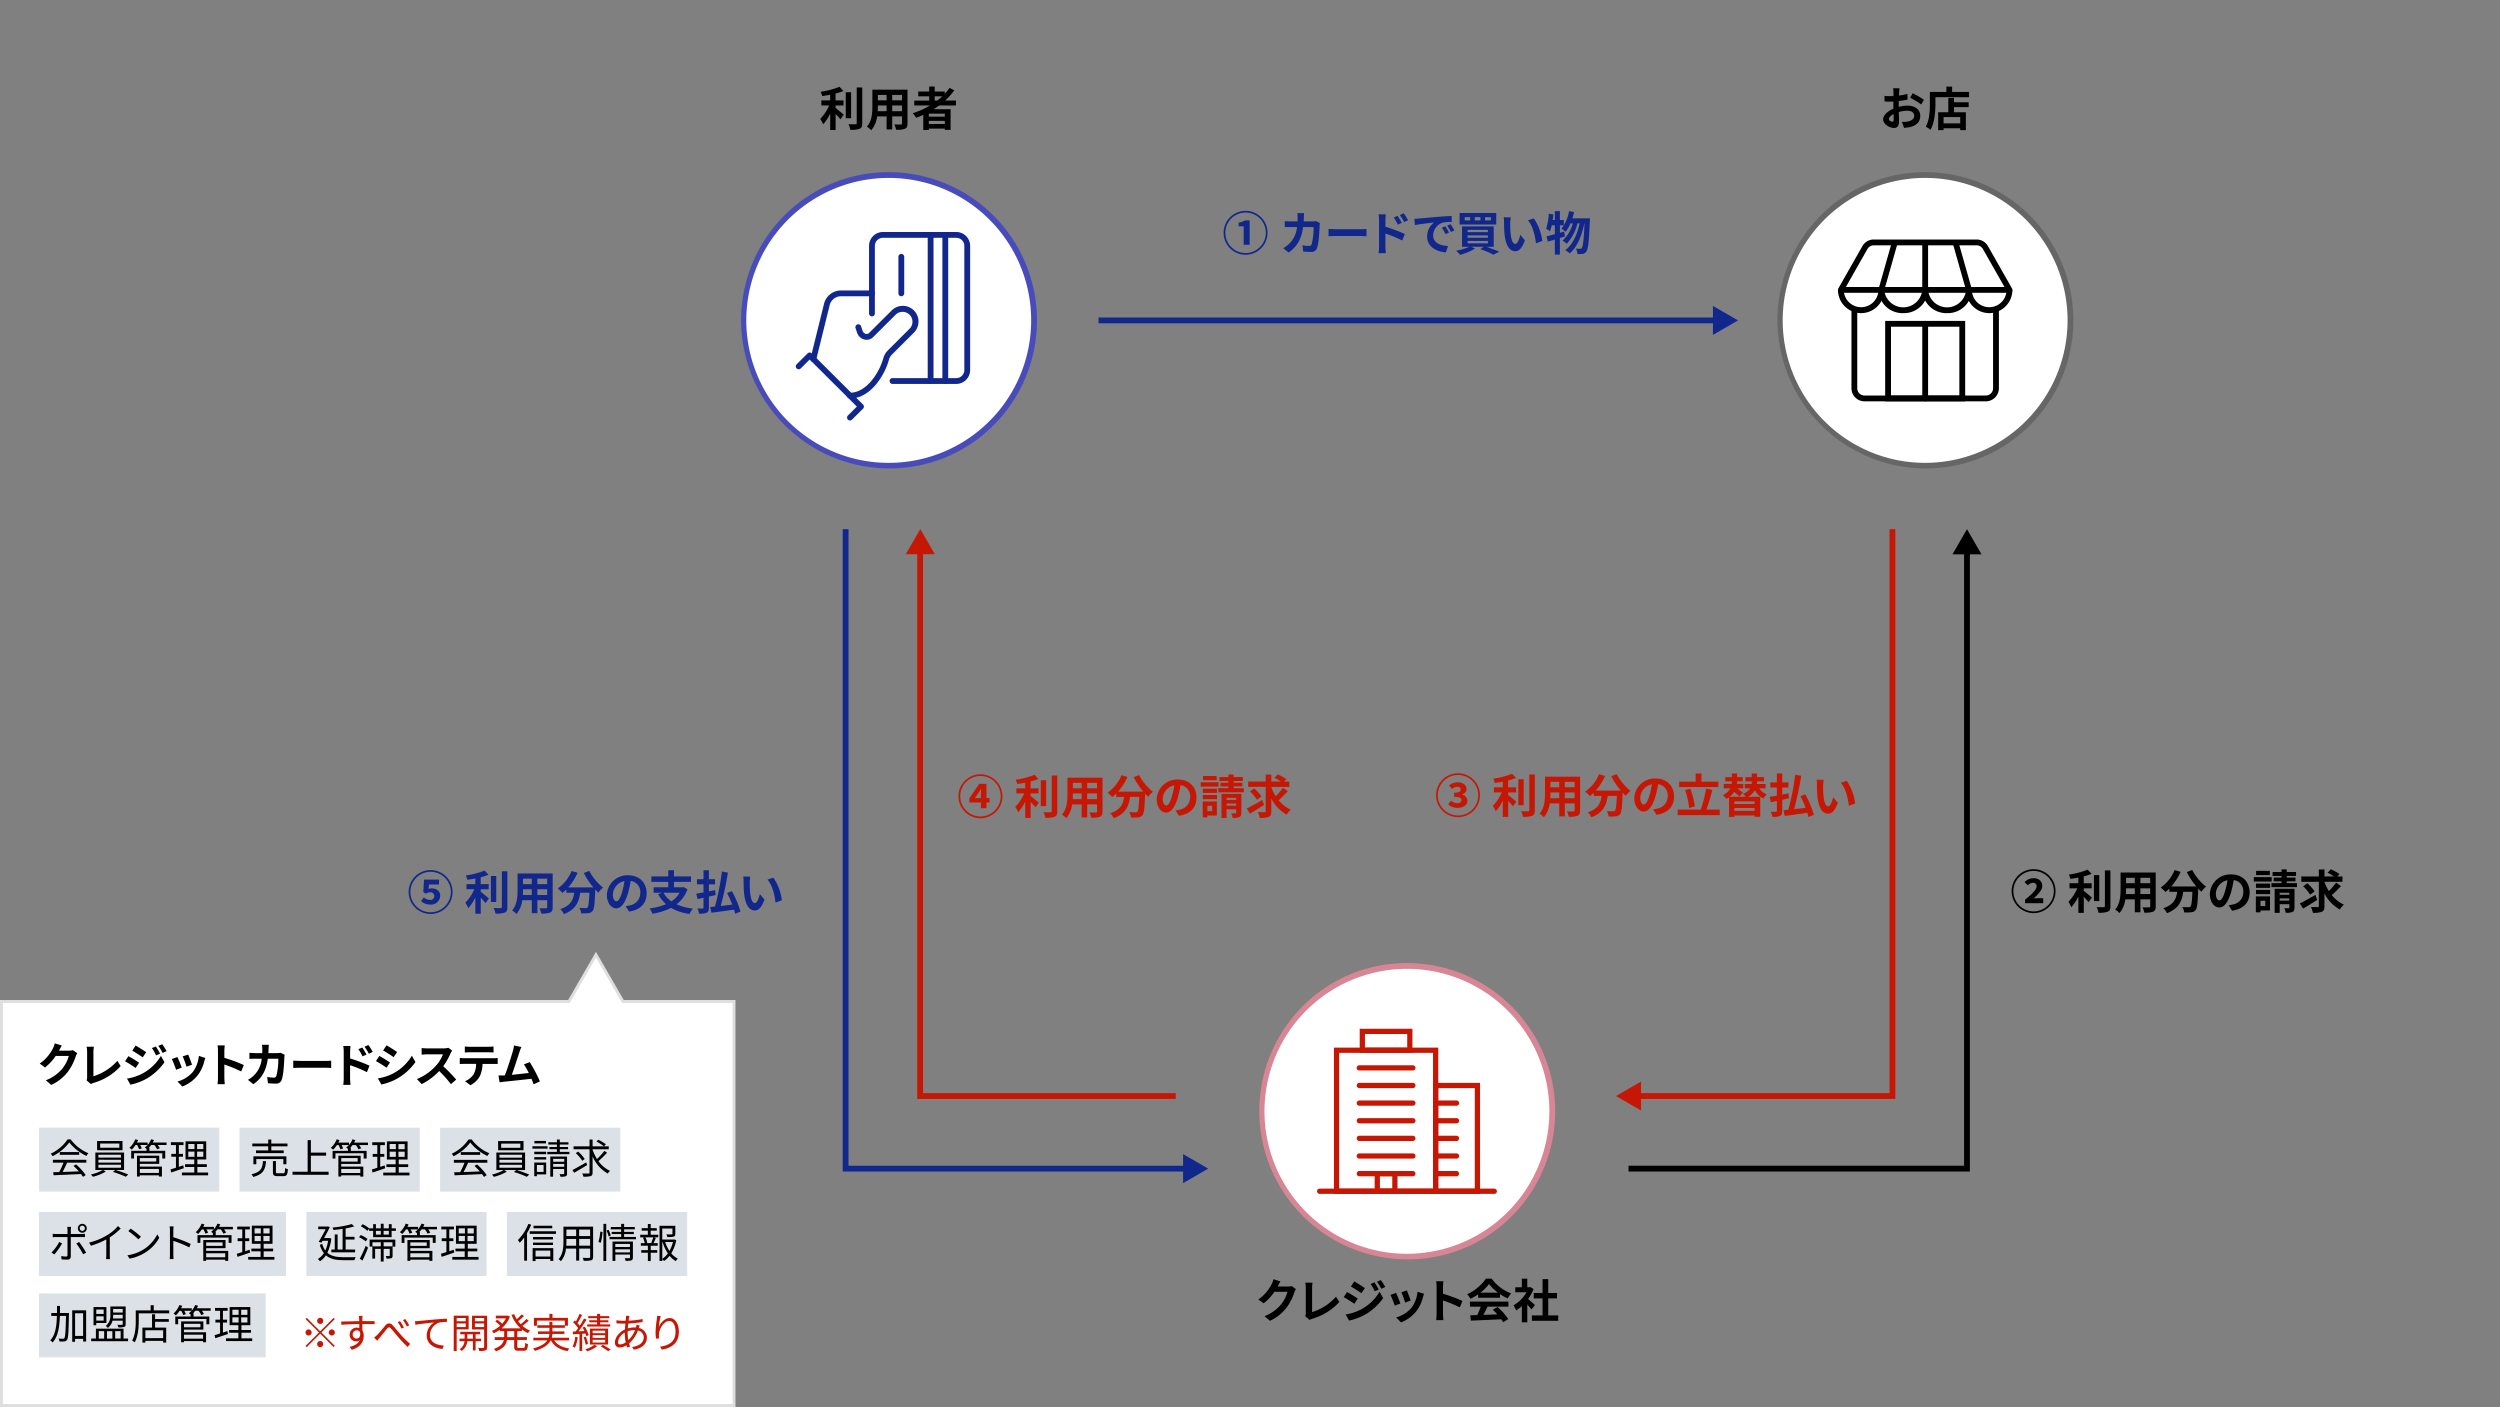 <?xml version="1.0" encoding="UTF-8"?> <svg xmlns="http://www.w3.org/2000/svg" width="860" height="484" viewBox="0 0 860 484"><rect x="0" y="0" width="860" height="484" fill="#808080" stroke="none"/><g id="消費者金融_クレジット業向けアプリケーション開発_2" data-name="消費者金融／クレジット業向けアプリケーション開発_2" transform="translate(-80 -867)"><path id="パス_170249" data-name="パス 170249" d="M214.29,344.5l-9.28-16.07-9.28,16.07H.5v139h252v-139Z" transform="translate(80 867)" fill="#fff"></path><path id="パス_170249_-_アウトライン" data-name="パス 170249 - アウトライン" d="M205.01,327.43,214.579,344H253V484H0V344H195.441ZM252,345H214l-8.991-15.57L196.019,345H1V483H252Z" transform="translate(80 867)" fill="#dedede"></path><path id="パス_170250" data-name="パス 170250" d="M420.92,80.08a7.555,7.555,0,1,1,7.55,7.56A7.563,7.563,0,0,1,420.92,80.08Zm14.52,0a6.96,6.96,0,1,0-6.96,6.96A6.965,6.965,0,0,0,435.44,80.08Zm-7.62-2.21h-1.74V76.59a7.105,7.105,0,0,0,2.26-.78h1.54v8.4h-2.05V77.87Z" transform="translate(80 867)" fill="#11278c"></path><path id="パス_170251" data-name="パス 170251" d="M454.06,76.75a6.4,6.4,0,0,0-.11.85c-.06,1.73-.26,6.19-.94,7.83a1.96,1.96,0,0,1-2.06,1.23c-.91,0-1.87-.06-2.64-.13l-.26-2.15a13.63,13.63,0,0,0,2.24.22.85.85,0,0,0,.91-.56,22.1,22.1,0,0,0,.67-5.94h-3.6c-.59,4.23-2.11,6.74-4.98,8.77l-1.86-1.5a9.134,9.134,0,0,0,4.74-7.27h-2.11c-.54,0-1.42,0-2.11.06v-2.1c.67.06,1.5.11,2.11.11h2.29c.02-.45.03-.91.03-1.39a12.584,12.584,0,0,0-.11-1.47h2.35c-.05.37-.08,1.04-.1,1.42-.02.5-.03.98-.06,1.44h3.01a7.872,7.872,0,0,0,1.2-.11l1.39.67Z" transform="translate(80 867)" fill="#11278c"></path><path id="パス_170252" data-name="パス 170252" d="M457.02,78.75c.58.05,1.74.1,2.58.1h8.6c.75,0,1.46-.06,1.87-.1v2.51c-.38-.02-1.2-.08-1.87-.08h-8.6c-.91,0-1.98.03-2.58.08Z" transform="translate(80 867)" fill="#11278c"></path><path id="パス_170253" data-name="パス 170253" d="M476.58,78a55.411,55.411,0,0,1,6.69,2.5l-.9,2.23a42.258,42.258,0,0,0-5.79-2.38v4.53c0,.45.08,1.57.16,2.22h-2.51a16.574,16.574,0,0,0,.16-2.22v-9.2a11.54,11.54,0,0,0-.16-1.94h2.5a18.392,18.392,0,0,0-.14,1.94v2.34Zm4.26-.71a13.461,13.461,0,0,0-1.41-2.48l1.34-.56a28.24,28.24,0,0,1,1.46,2.42l-1.39.62Zm2.19-.9a14.9,14.9,0,0,0-1.49-2.4l1.33-.62a20.625,20.625,0,0,1,1.5,2.37l-1.34.66Z" transform="translate(80 867)" fill="#11278c"></path><path id="パス_170254" data-name="パス 170254" d="M488.08,75.18c1.33-.13,3.94-.35,6.83-.61,1.63-.13,3.36-.22,4.47-.27l.02,2.05a16.7,16.7,0,0,0-3.06.21,4.751,4.751,0,0,0-3.33,4.39c0,2.61,2.43,3.54,5.11,3.67l-.74,2.19c-3.31-.21-6.45-2-6.45-5.43a6.113,6.113,0,0,1,2.34-4.83c-1.38.14-4.69.5-6.53.9l-.21-2.18c.64-.02,1.25-.05,1.55-.08Zm10.37,4.83-1.2.54A14.615,14.615,0,0,0,496,78.33l1.18-.5a22.436,22.436,0,0,1,1.26,2.18Zm1.86-.78-1.2.58a12.65,12.65,0,0,0-1.31-2.16l1.17-.53A20.277,20.277,0,0,1,500.31,79.23Z" transform="translate(80 867)" fill="#11278c"></path><path id="パス_170255" data-name="パス 170255" d="M511.32,84.9c1.62.56,3.36,1.22,4.43,1.7l-1.97,1.01a33.249,33.249,0,0,0-4.55-1.91l1.17-.8h-4.29l1.34.61a20.444,20.444,0,0,1-5.19,2.16,12.084,12.084,0,0,0-1.36-1.42,19.309,19.309,0,0,0,4.47-1.34h-2.43V77.87h10.9v7.04h-2.53Zm3.39-7.65H502.1V73.28h12.61Zm-8.96-2.54h-1.89v1.1h1.89Zm-.9,5.14h6.99v-.78h-6.99Zm0,1.92h6.99v-.8h-6.99Zm0,1.94h6.99v-.82h-6.99Zm4.42-9h-1.94v1.1h1.94Zm3.59,0h-2v1.1h2Z" transform="translate(80 867)" fill="#11278c"></path><path id="パス_170256" data-name="パス 170256" d="M519.52,76.7a32.252,32.252,0,0,0,.1,3.35c.22,2.29.69,3.84,1.68,3.84.77,0,1.38-1.86,1.68-3.12l1.6,1.94c-1.06,2.75-2.05,3.71-3.33,3.71-1.73,0-3.23-1.57-3.68-5.81-.16-1.46-.18-3.3-.18-4.27a9.146,9.146,0,0,0-.13-1.6l2.45.03a13.066,13.066,0,0,0-.19,1.94Zm11.01,6.19-2.16.82c-.3-2.54-1.04-5.99-2.77-7.92l2.02-.67a17.166,17.166,0,0,1,2.91,7.78Z" transform="translate(80 867)" fill="#11278c"></path><path id="パス_170257" data-name="パス 170257" d="M538.33,81.35c-.58.16-1.14.35-1.73.53v5.7h-1.74V82.41c-.86.26-1.66.51-2.4.7L532,81.3c.8-.18,1.78-.43,2.87-.74V77.5H533.8a15.657,15.657,0,0,1-.59,2.05,14.767,14.767,0,0,0-1.34-.88,19.681,19.681,0,0,0,.91-5.15l1.58.27c-.06.64-.14,1.26-.24,1.9h.75V72.62h1.74v3.07h1.33V77.5h-1.33v2.58l1.47-.42.26,1.68Zm8.61-6.26s-.02.64-.03.87c-.3,7.14-.59,9.75-1.2,10.55a1.759,1.759,0,0,1-1.25.83,9.306,9.306,0,0,1-1.81.05,5.379,5.379,0,0,0-.53-1.86,13.789,13.789,0,0,0,1.42.06.659.659,0,0,0,.59-.3c.4-.51.69-2.69.94-8.44h-.08c-.78,4.03-2.43,8.2-5.01,10.32a6.942,6.942,0,0,0-1.55-1.1c2.56-1.84,4.16-5.47,4.96-9.22h-.75a16.123,16.123,0,0,1-3.67,7.01,6.477,6.477,0,0,0-1.46-1.07,12.518,12.518,0,0,0,3.54-5.94h-.82a11.749,11.749,0,0,1-1.65,2.87,11.2,11.2,0,0,0-1.44-1.07,13.275,13.275,0,0,0,2.62-6.03l1.73.32c-.16.74-.37,1.46-.59,2.16h6.02Z" transform="translate(80 867)" fill="#11278c"></path><path id="パス_170304" data-name="パス 170304" d="M26.58,362.29a6.837,6.837,0,0,0-.54,1.15,18.509,18.509,0,0,1-2.71,5.27,15.318,15.318,0,0,1-5.7,4.5l-1.86-1.6a13.523,13.523,0,0,0,5.71-4.06,11.89,11.89,0,0,0,2.19-4.31H19.16a17.134,17.134,0,0,1-3.68,3.97l-1.81-1.34a13.952,13.952,0,0,0,4.55-5.25,7.315,7.315,0,0,0,.62-1.71l2.42.75c-.35.58-.64,1.19-.83,1.52l-.14.26H23.7a5.187,5.187,0,0,0,1.39-.19l1.49,1.06Z" transform="translate(80 867)"></path><path id="パス_170305" data-name="パス 170305" d="M29.76,371.63a2.11,2.11,0,0,0,.21-1.04v-8.68a9.948,9.948,0,0,0-.18-1.83H32.3a11.212,11.212,0,0,0-.16,1.83v8.32a18.309,18.309,0,0,0,8.23-5.3l1.14,1.81a20.087,20.087,0,0,1-9.28,5.76,4.487,4.487,0,0,0-.96.43l-1.5-1.31Z" transform="translate(80 867)"></path><path id="パス_170306" data-name="パス 170306" d="M47.84,365.58l-1.17,1.79c-.91-.64-2.58-1.71-3.65-2.29l1.15-1.76c1.09.58,2.85,1.68,3.67,2.26Zm1.28,3.65a16.243,16.243,0,0,0,6.23-6l1.23,2.18a19.4,19.4,0,0,1-6.35,5.76,20.327,20.327,0,0,1-5.35,1.97l-1.2-2.1A17.1,17.1,0,0,0,49.12,369.23Zm1.17-7.27-1.18,1.76c-.9-.62-2.56-1.7-3.62-2.29l1.15-1.76c1.06.58,2.82,1.71,3.65,2.29Zm4.77.5-1.39.59a13.663,13.663,0,0,0-1.41-2.51l1.34-.56A27.8,27.8,0,0,1,55.06,362.46Zm2.24-.86-1.36.61a15.251,15.251,0,0,0-1.5-2.43l1.36-.56A19.785,19.785,0,0,1,57.3,361.6Z" transform="translate(80 867)"></path><path id="パス_170307" data-name="パス 170307" d="M62.52,367.26l-1.95.74a31.664,31.664,0,0,0-1.46-3.7l1.92-.69c.4.82,1.17,2.75,1.49,3.65Zm8.13-3.33c-.19.51-.29.85-.38,1.17a12.937,12.937,0,0,1-2.18,4.69,12.491,12.491,0,0,1-5.36,3.97l-1.68-1.71a10.718,10.718,0,0,0,5.31-3.34,10.915,10.915,0,0,0,2.05-5.49l2.24.72Zm-4.59,2.34-1.92.67a26.486,26.486,0,0,0-1.3-3.55l1.9-.62c.3.69,1.09,2.77,1.31,3.51Z" transform="translate(80 867)"></path><path id="パス_170308" data-name="パス 170308" d="M82.96,368.58a46.549,46.549,0,0,0-5.78-2.38v4.53c0,.46.08,1.58.14,2.24h-2.5a16.873,16.873,0,0,0,.16-2.24v-9.2a11.308,11.308,0,0,0-.16-1.92h2.5a18.4,18.4,0,0,0-.14,1.92v2.37a51.807,51.807,0,0,1,6.69,2.48l-.91,2.21Z" transform="translate(80 867)"></path><path id="パス_170309" data-name="パス 170309" d="M97.92,362.85a6.4,6.4,0,0,0-.11.85c-.06,1.73-.26,6.19-.94,7.83a1.96,1.96,0,0,1-2.06,1.23c-.91,0-1.87-.06-2.64-.13l-.26-2.15a13.629,13.629,0,0,0,2.24.22.85.85,0,0,0,.91-.56,22.1,22.1,0,0,0,.67-5.94h-3.6c-.59,4.23-2.11,6.74-4.98,8.77l-1.86-1.5a9.134,9.134,0,0,0,4.74-7.27H87.92c-.54,0-1.42,0-2.11.06v-2.1c.67.06,1.5.11,2.11.11h2.29c.02-.45.03-.91.03-1.39a12.584,12.584,0,0,0-.11-1.47h2.35c-.05.37-.08,1.04-.1,1.42-.02.5-.03.98-.06,1.44h3.01a7.872,7.872,0,0,0,1.2-.11l1.39.67Z" transform="translate(80 867)"></path><path id="パス_170310" data-name="パス 170310" d="M100.88,364.86c.58.05,1.74.1,2.58.1h8.6c.75,0,1.46-.06,1.87-.1v2.51c-.38-.02-1.2-.08-1.87-.08h-8.6c-.91,0-1.98.03-2.58.08Z" transform="translate(80 867)"></path><path id="パス_170311" data-name="パス 170311" d="M120.43,364.1a55.414,55.414,0,0,1,6.69,2.5l-.9,2.22a42.258,42.258,0,0,0-5.79-2.38v4.53c0,.45.08,1.57.16,2.22h-2.51a16.575,16.575,0,0,0,.16-2.22v-9.2a11.542,11.542,0,0,0-.16-1.94h2.5a18.392,18.392,0,0,0-.14,1.94v2.34Zm4.26-.71a13.462,13.462,0,0,0-1.41-2.48l1.34-.56a28.249,28.249,0,0,1,1.46,2.42l-1.39.62Zm2.19-.9a14.9,14.9,0,0,0-1.49-2.4l1.33-.62a20.626,20.626,0,0,1,1.5,2.37l-1.34.66Z" transform="translate(80 867)"></path><path id="パス_170312" data-name="パス 170312" d="M134.15,365.5l-1.17,1.79c-.91-.62-2.58-1.71-3.65-2.27l1.17-1.78c1.07.58,2.83,1.68,3.65,2.26Zm1.3,3.66a16.314,16.314,0,0,0,6.23-6l1.23,2.18a19.445,19.445,0,0,1-6.37,5.75,19.136,19.136,0,0,1-5.35,1.98l-1.2-2.11a17.317,17.317,0,0,0,5.46-1.79Zm1.17-7.28-1.2,1.78c-.9-.62-2.56-1.71-3.62-2.3l1.17-1.76c1.06.58,2.8,1.71,3.65,2.29Z" transform="translate(80 867)"></path><path id="パス_170313" data-name="パス 170313" d="M155.53,361.41a7.122,7.122,0,0,0-.56.99,23.332,23.332,0,0,1-2.51,4.4,45.771,45.771,0,0,1,4.47,4.58l-1.82,1.58a37.092,37.092,0,0,0-4.03-4.53,21.228,21.228,0,0,1-6.02,4.5l-1.65-1.73a17.865,17.865,0,0,0,6.56-4.59,12.565,12.565,0,0,0,2.39-3.92h-5.43c-.67,0-1.55.1-1.89.11v-2.27c.43.06,1.41.11,1.89.11h5.65a5.8,5.8,0,0,0,1.65-.21l1.31.98Z" transform="translate(80 867)"></path><path id="パス_170314" data-name="パス 170314" d="M169.74,364.04a9.6,9.6,0,0,0,1.46-.1v2.08c-.4-.02-1.01-.03-1.46-.03h-3.75a10.538,10.538,0,0,1-.94,4.24,7.673,7.673,0,0,1-3.22,3.07l-1.87-1.36a6.611,6.611,0,0,0,2.9-2.29,7.16,7.16,0,0,0,.91-3.67H159.7c-.48,0-1.09.02-1.54.05v-2.1a12.717,12.717,0,0,0,1.54.1h10.04Zm-8.13-2.05c-.54,0-1.22.03-1.71.06v-2.07a12.082,12.082,0,0,0,1.71.11h6.43a12.663,12.663,0,0,0,1.73-.11v2.07c-.56-.03-1.18-.06-1.73-.06Z" transform="translate(80 867)"></path><path id="パス_170315" data-name="パス 170315" d="M183.58,372.99c-.21-.54-.46-1.2-.77-1.89-2.59.3-7.44.82-9.46,1.02-.4.05-.99.13-1.5.19l-.37-2.34c.54,0,1.23,0,1.76-.02l.43-.02c.93-2.37,2.3-6.75,2.77-8.42a11.555,11.555,0,0,0,.38-1.86l2.54.53a18.712,18.712,0,0,0-.69,1.78c-.51,1.57-1.81,5.63-2.61,7.78,1.95-.19,4.23-.45,5.84-.64a19.6,19.6,0,0,0-1.68-2.93l2-.82a49.538,49.538,0,0,1,3.51,6.66l-2.16.96Z" transform="translate(80 867)"></path><path id="パス_173779" data-name="パス 173779" d="M0,0H62V22H0Z" transform="translate(93.439 1254.91)" fill="#dce1e8"></path><g id="グループ_29871" data-name="グループ 29871" transform="translate(80 867)"><path id="パス_170316" data-name="パス 170316" d="M24.31,391.95a14.7,14.7,0,0,0,6.09,4.76,5.043,5.043,0,0,0-.67.94,16.91,16.91,0,0,1-5.9-4.65,15.925,15.925,0,0,1-5.74,4.72,3.869,3.869,0,0,0-.64-.85,14.3,14.3,0,0,0,5.8-4.92Zm-6.12,7.02H29.7v.98H23.1c-.48,1.04-1.04,2.24-1.57,3.21,1.72-.06,3.67-.13,5.59-.21a22.083,22.083,0,0,0-1.85-1.89l.9-.5a19.615,19.615,0,0,1,3.31,3.68l-.94.6c-.17-.29-.41-.62-.66-.97-3.43.17-7.06.31-9.44.42l-.14-1.05c.6-.01,1.3-.03,2.06-.04a28.872,28.872,0,0,0,1.5-3.25H18.19Zm9.05-2.66v.95H20.56v-.95Z"></path><path id="パス_170317" data-name="パス 170317" d="M39.77,402.47a42.443,42.443,0,0,1,4.34,1.57l-.84.76a37.748,37.748,0,0,0-4.44-1.67l.81-.66H35.52l.87.56a16.488,16.488,0,0,1-4.43,1.78,5.365,5.365,0,0,0-.69-.78,15.186,15.186,0,0,0,4.08-1.55H32.8v-6.02h9.88v6.02H39.77Zm2.37-6.79H33.4v-3.17h8.74Zm-8.29,2.54h7.76v-.99H33.85Zm0,1.72h7.76v-.98H33.85Zm0,1.75h7.76v-1.01H33.85Zm7.2-8.32h-6.6v1.46h6.6Z"></path><path id="パス_170318" data-name="パス 170318" d="M57.3,393.89H54.26a6.626,6.626,0,0,1,.7,1.11l-.91.38a6.439,6.439,0,0,0-.94-1.49H51.99a9.726,9.726,0,0,1-.77.91h.18v1.08h5.44v2.65H55.83v-1.81H46.11v1.81h-.98v-2.65h5.28v-.7a3.891,3.891,0,0,0-.62-.43,5.808,5.808,0,0,0,.94-.86H48.21a7.42,7.42,0,0,1,.56,1.15l-.92.32a9.126,9.126,0,0,0-.67-1.47h-.57a9.524,9.524,0,0,1-1.27,1.58,6.4,6.4,0,0,0-.83-.62,7.681,7.681,0,0,0,2.03-2.94l.98.27c-.13.28-.25.57-.41.86h3.67v.81a6.928,6.928,0,0,0,1.2-1.93l.99.25c-.13.29-.27.59-.43.87H57.3v.85Zm-9.19,7.41H55.7v3.43H54.66v-.42H48.1v.41h-.98v-7.16h7.66v2.82H48.1v.92Zm0-2.93v1.21h5.65v-1.21Zm0,3.74v1.39h6.56v-1.39Z"></path><path id="パス_170319" data-name="パス 170319" d="M63.23,401.87c-1.5.5-3.1,1.05-4.34,1.46l-.24-1.05c.52-.15,1.16-.35,1.88-.59v-3.77h-1.6v-.98h1.6V393.9H58.79v-.98h4.34v.98H61.52v3.04h1.42v.98H61.52v3.46l1.53-.5.18.99Zm8.36,1.49v.95H62.57v-.95h4.26v-1.92H63.65v-.95h3.18v-1.64H63.82v-6.23h7.12v6.23H67.89v1.64h3.26v.95H67.89v1.92H71.6Zm-6.82-8.07H66.9v-1.76H64.77Zm0,2.65H66.9v-1.79H64.77Zm5.17-4.41H67.8v1.76h2.14Zm0,2.62H67.8v1.79h2.14Z"></path></g><path id="パス_173780" data-name="パス 173780" d="M0,0H85V22H0Z" transform="translate(93.391 1283.93)" fill="#dce1e8"></path><g id="グループ_29873" data-name="グループ 29873" transform="translate(80 867)"><path id="パス_170320" data-name="パス 170320" d="M21.34,427.74a19.959,19.959,0,0,1-2.66,3.79l-.97-.66a14.089,14.089,0,0,0,2.66-3.63l.97.49Zm3.01-2.19v6.64c0,.74-.36,1.12-1.2,1.12-.59,0-1.43-.04-1.99-.1l-.1-1.12a10.256,10.256,0,0,0,1.61.17c.36,0,.55-.17.55-.53v-6.18H19.33a9.116,9.116,0,0,0-1.19.06v-1.19a10.785,10.785,0,0,0,1.19.08h3.89v-1.47a4.579,4.579,0,0,0-.1-.99h1.32a6.958,6.958,0,0,0-.08.99v1.47h3.7a9.017,9.017,0,0,0,1.15-.08v1.16c-.38-.01-.8-.03-1.13-.03H24.37Zm2.86,1.7a31.01,31.01,0,0,1,2.42,3.67l-1.04.57a24.813,24.813,0,0,0-2.34-3.73l.95-.52Zm-.43-4.72a1.535,1.535,0,1,1,1.53,1.54A1.545,1.545,0,0,1,26.78,422.53Zm.64,0a.886.886,0,0,0,.88.9.9.9,0,1,0,0-1.8A.886.886,0,0,0,27.42,422.53Z"></path><path id="パス_170321" data-name="パス 170321" d="M41.52,422.61a22.183,22.183,0,0,1-3.75,3.04v6a11.723,11.723,0,0,0,.08,1.5H36.48a13.762,13.762,0,0,0,.08-1.5v-5.29a27.931,27.931,0,0,1-5.27,2.17l-.64-1.08a22.086,22.086,0,0,0,6.26-2.58,14.951,14.951,0,0,0,3.68-3.11l.92.86Z"></path><path id="パス_170322" data-name="パス 170322" d="M49.43,429.78a13.132,13.132,0,0,0,4.68-5.16l.67,1.19a13.952,13.952,0,0,1-4.71,4.99,15.359,15.359,0,0,1-5.5,2.17l-.74-1.15a14.49,14.49,0,0,0,5.6-2.04Zm-.94-4.34-.87.9a30.029,30.029,0,0,0-3.47-2.84l.8-.86A31.827,31.827,0,0,1,48.49,425.44Z"></path><path id="パス_170323" data-name="パス 170323" d="M65.13,429.11a36.263,36.263,0,0,0-5.51-2.25v4.62c.01.43.04,1.19.1,1.65H58.36a12.294,12.294,0,0,0,.1-1.65v-8.15a9.406,9.406,0,0,0-.11-1.46h1.37c-.04.43-.1,1.04-.1,1.46v2.28a44.945,44.945,0,0,1,5.98,2.31l-.48,1.19Z"></path><path id="パス_170324" data-name="パス 170324" d="M80.11,422.9H77.07a6.247,6.247,0,0,1,.7,1.11l-.91.38a6.44,6.44,0,0,0-.94-1.49H74.8a9.726,9.726,0,0,1-.77.91h.18v1.08h5.44v2.65H78.64v-1.81H68.92v1.81h-.98v-2.65h5.28v-.7a3.89,3.89,0,0,0-.62-.43,6.228,6.228,0,0,0,.94-.85H71.02a7.42,7.42,0,0,1,.56,1.15l-.92.32a9.126,9.126,0,0,0-.67-1.47h-.57a9.524,9.524,0,0,1-1.27,1.58,6.4,6.4,0,0,0-.83-.62,7.681,7.681,0,0,0,2.03-2.94l.98.27c-.13.28-.25.57-.41.85h3.67v.81a6.787,6.787,0,0,0,1.2-1.93l.99.25c-.13.29-.27.59-.43.87h4.76v.85Zm-9.19,7.41h7.59v3.43H77.47v-.42H70.91v.41h-.98v-7.16h7.66v2.82H70.91v.92Zm0-2.93v1.2h5.65v-1.2Zm0,3.74v1.39h6.56v-1.39Z"></path><path id="パス_170325" data-name="パス 170325" d="M86.04,430.89c-1.5.5-3.1,1.05-4.34,1.46l-.24-1.05c.52-.15,1.16-.35,1.88-.59v-3.77h-1.6v-.98h1.6v-3.04H81.6v-.98h4.34v.98H84.33v3.04h1.41v.98H84.33v3.46l1.53-.5.18,1Zm8.36,1.49v.95H85.38v-.95h4.26v-1.92H86.46v-.95h3.18v-1.64H86.63v-6.23h7.12v6.23H90.7v1.64h3.26v.95H90.7v1.92h3.71Zm-6.82-8.07h2.13v-1.77H87.58Zm0,2.65h2.13v-1.79H87.58Zm5.17-4.41H90.61v1.77h2.14Zm0,2.62H90.61v1.79h2.14Z"></path></g><path id="パス_173781" data-name="パス 173781" d="M0,0H78V22H0Z" transform="translate(93.391 1311.93)" fill="#dce1e8"></path><g id="グループ_29875" data-name="グループ 29875" transform="translate(80 867)"><path id="パス_170326" data-name="パス 170326" d="M23.72,451.65s0,.39-.01.55c-.11,6.12-.22,8.1-.64,8.7a1.23,1.23,0,0,1-.97.55,11.1,11.1,0,0,1-1.65.01,2.332,2.332,0,0,0-.31-.99c.66.05,1.27.05,1.54.05a.431.431,0,0,0,.46-.21c.32-.41.46-2.37.56-7.63H20.6c-.13,3.81-.62,7.09-2.51,9.12a3.447,3.447,0,0,0-.8-.71c1.76-1.83,2.19-4.86,2.28-8.4H17.64v-1.02H19.6c.01-.8.01-1.61.01-2.44h1.04c0,.83-.01,1.64-.03,2.44h3.1Zm5.91-.9v10.73H28.59v-.91H25.83v1.01h-.99V450.75h4.79Zm-1.04,8.81v-7.79H25.83v7.79Z"></path><path id="パス_170327" data-name="パス 170327" d="M44.06,460.46v.92H31.37v-.92h1.62v-3.4H42.5v3.4h1.55Zm-10.94-4.58h-.95v-6.25h4.44v5.49H33.12v.76Zm0-5.39v1.5h2.54v-1.5Zm2.54,3.8v-1.48H33.12v1.48Zm-1.68,6.18h1.85v-2.55H33.98Zm4.71-6.14a4.487,4.487,0,0,1-1.58,2.49,3.186,3.186,0,0,0-.73-.69,4.412,4.412,0,0,0,1.58-3.81v-2.89h5.27v6.08c0,.53-.13.8-.5.95a6.466,6.466,0,0,1-1.98.17,4.456,4.456,0,0,0-.39-.9c.73.03,1.4.01,1.6.01s.25-.07.25-.24v-1.19H38.69Zm-1.89,3.59v2.55h1.85v-2.55Zm5.41-4.36V452.3H38.92v.04a8.645,8.645,0,0,1-.07,1.22Zm-3.29-3.28v1.23h3.29v-1.23Zm.7,7.63v2.55H41.5v-2.55Z"></path><path id="パス_170328" data-name="パス 170328" d="M58.21,450.79v.99H47.73v2.61c0,2.14-.2,5.27-1.4,7.38a5.372,5.372,0,0,0-.88-.62c1.13-1.99,1.25-4.78,1.25-6.77v-3.6h5.13v-1.79h1.06v1.79h5.32Zm-4.86,2.97h4.72v.94H53.35v1.99h3.82v5.16H56.12v-.59H50.01v.59H48.99v-5.16H52.3V452.1h1.05v1.67Zm2.77,3.85H50.01v2.7h6.11Z"></path><path id="パス_170329" data-name="パス 170329" d="M72.48,450.9H69.44a6.247,6.247,0,0,1,.7,1.11l-.91.38a6.44,6.44,0,0,0-.94-1.49H67.17a9.726,9.726,0,0,1-.77.91h.18v1.08h5.43v2.65H71v-1.81H61.28v1.81H60.3v-2.65h5.28v-.7a3.89,3.89,0,0,0-.62-.43,6.228,6.228,0,0,0,.94-.85H63.38a7.42,7.42,0,0,1,.56,1.15l-.92.32a9.126,9.126,0,0,0-.67-1.47h-.57a9.524,9.524,0,0,1-1.27,1.58,6.4,6.4,0,0,0-.83-.62,7.681,7.681,0,0,0,2.03-2.94l.98.27c-.13.28-.25.57-.41.85h3.67v.81a6.787,6.787,0,0,0,1.2-1.93l.99.25c-.13.29-.27.59-.43.87h4.76v.85Zm-9.19,7.41h7.59v3.43H69.84v-.42H63.28v.41H62.3v-7.16h7.66v2.82H63.28v.92Zm0-2.93v1.2h5.65v-1.2H63.29Zm0,3.74v1.39h6.56v-1.39Z"></path><path id="パス_170330" data-name="パス 170330" d="M78.4,458.89c-1.5.5-3.1,1.05-4.34,1.46l-.24-1.05c.52-.15,1.16-.35,1.88-.59v-3.77H74.1v-.98h1.6v-3.04H73.96v-.98H78.3v.98H76.69v3.04H78.1v.98H76.69v3.46l1.53-.5.18,1Zm8.36,1.49v.95H77.74v-.95H82v-1.92H78.82v-.95H82v-1.64H78.99v-6.23h7.12v6.23H83.06v1.64h3.26v.95H83.06v1.92h3.71Zm-6.82-8.07h2.13v-1.77H79.94Zm0,2.65h2.13v-1.79H79.94Zm5.17-4.41H82.97v1.77h2.14Zm0,2.62H82.97v1.79h2.14Z"></path></g><path id="パス_173782" data-name="パス 173782" d="M0,0H62V22H0Z" transform="translate(162.391 1254.93)" fill="#dce1e8"></path><g id="グループ_29877" data-name="グループ 29877" transform="translate(80 867)"><path id="パス_170331" data-name="パス 170331" d="M91.53,399.41c-.24,2.89-.95,4.57-4.44,5.45a2.708,2.708,0,0,0-.6-.92c3.22-.7,3.78-2.07,3.96-4.52h1.08Zm.74-5.07H86.79v-.97h5.48V392h1.06v1.37H98.9v.97H93.33v1.39H97.6v.94H88.07v-.94h4.19v-1.39Zm5.2,6.16v-1.78h-9.3v1.78H87.16v-2.73H98.52v2.73H97.47Zm-.04,3.11c.52,0,.59-.24.64-1.81a3.222,3.222,0,0,0,.97.41c-.13,1.89-.41,2.38-1.53,2.38H95.49c-1.27,0-1.61-.32-1.61-1.43v-3.75h1.04v3.75c0,.38.1.45.67.45h1.83Z"></path><path id="パス_170332" data-name="パス 170332" d="M113.04,403.08v1.04H100.62v-1.04h5.21V392.21h1.11v4.29h5.24v1.05h-5.24v5.53h6.11Z"></path><path id="パス_170333" data-name="パス 170333" d="M126.58,393.9h-3.04a6.247,6.247,0,0,1,.7,1.11l-.91.38a6.44,6.44,0,0,0-.94-1.49h-1.12a9.726,9.726,0,0,1-.77.91h.18v1.08h5.44v2.65h-1.01v-1.81h-9.72v1.81h-.98v-2.65h5.28v-.7a3.89,3.89,0,0,0-.62-.43,6.228,6.228,0,0,0,.94-.85h-2.52a7.42,7.42,0,0,1,.56,1.15l-.92.32a9.126,9.126,0,0,0-.67-1.47h-.57a9.524,9.524,0,0,1-1.27,1.58,6.4,6.4,0,0,0-.83-.62,7.681,7.681,0,0,0,2.03-2.94l.98.27c-.13.28-.25.57-.41.85h3.67v.81a6.787,6.787,0,0,0,1.2-1.93l.99.25c-.13.29-.27.59-.43.87h4.76v.85Zm-9.19,7.41h7.59v3.43h-1.04v-.42h-6.56v.41h-.98v-7.16h7.66v2.82h-6.68v.92Zm0-2.93v1.2h5.65v-1.2Zm0,3.74v1.39h6.56v-1.39Z"></path><path id="パス_170334" data-name="パス 170334" d="M132.5,401.89c-1.5.5-3.1,1.05-4.34,1.46l-.24-1.05c.52-.15,1.16-.35,1.88-.59v-3.77h-1.6v-.98h1.6v-3.04h-1.74v-.98h4.34v.98h-1.61v3.04h1.41v.98h-1.41v3.46l1.53-.5.18,1Zm8.36,1.49v.95h-9.02v-.95h4.26v-1.92h-3.18v-.95h3.18v-1.64h-3.01v-6.23h7.12v6.23h-3.05v1.64h3.26v.95h-3.26v1.92h3.71Zm-6.82-8.07h2.13v-1.77h-2.13Zm0,2.65h2.13v-1.79h-2.13Zm5.17-4.41h-2.14v1.77h2.14Zm0,2.62h-2.14v1.79h2.14Z"></path></g><path id="パス_173783" data-name="パス 173783" d="M0,0H62V22H0Z" transform="translate(185.391 1283.93)" fill="#dce1e8"></path><g id="グループ_29879" data-name="グループ 29879" transform="translate(80 867)"><path id="パス_170335" data-name="パス 170335" d="M113.97,426.05a14.92,14.92,0,0,1-1.36,4.89c1.4,1.25,3.32,1.53,5.62,1.53.53,0,3.45,0,4.13-.01a3.392,3.392,0,0,0-.42,1.04h-3.75c-2.54,0-4.57-.34-6.07-1.68a6.994,6.994,0,0,1-2.07,2.06,2.853,2.853,0,0,0-.73-.78,6.043,6.043,0,0,0,2.09-2.03,8.752,8.752,0,0,1-1.4-2.84l.84-.32a7.137,7.137,0,0,0,1.06,2.25,11.943,11.943,0,0,0,.95-3.33h-1.91l-.38.66-.94-.28c.8-1.34,1.75-3.1,2.4-4.36h-2.56v-.92h3.12l.15-.06.73.25c-.52,1.05-1.26,2.45-1.99,3.78h1.68l.18-.03.62.2Zm8.19,4.75h-8.17v-.97h1.16v-5.17h.99v5.17h1.71v-7.09c-1.06.15-2.16.28-3.18.38a3.555,3.555,0,0,0-.29-.85,34.537,34.537,0,0,0,6.63-1.19l.83.8a23.673,23.673,0,0,1-2.94.7v2.87h3.05v.94H118.9v3.45h3.26v.97Z"></path><path id="パス_170336" data-name="パス 170336" d="M125.83,427.05a9.914,9.914,0,0,0-2.33-1.43l.59-.76a10.09,10.09,0,0,1,2.35,1.33l-.62.85Zm-2.06,5.94a38.979,38.979,0,0,0,2.03-4.44l.81.63a48.011,48.011,0,0,1-1.92,4.45Zm12.41-10.44v.87h-1.46v2.17h-6.36v-2.17h-1.4v-.73l-.57.71a9.86,9.86,0,0,0-2.27-1.54l.63-.73a9.585,9.585,0,0,1,2.23,1.41h1.39V421.1h.94v1.44h1.68v-1.57h.98v1.57h1.79V421.1h.97v1.44h1.46Zm-9.03,3.88h8.84v2.41h-.94v3.08c0,.48-.08.74-.45.9a4.908,4.908,0,0,1-1.62.14,3.241,3.241,0,0,0-.31-.87c.53.01,1.05.01,1.2,0s.2-.04.2-.17v-2.3h-2.09v4.34h-.99v-4.34h-1.95v3.33h-.95v-4.12h-.94v-2.41Zm.97.91v1.39h2.87v-1.37h.99v1.37h3.03v-1.39Zm1.19-2.63h1.68v-1.29h-1.68Zm4.45-1.29h-1.79v1.29h1.79Z"></path><path id="パス_170337" data-name="パス 170337" d="M150.34,422.9H147.3a6.247,6.247,0,0,1,.7,1.11l-.91.38a6.439,6.439,0,0,0-.94-1.49h-1.12a9.726,9.726,0,0,1-.77.91h.18v1.08h5.43v2.65h-1.01v-1.81h-9.72v1.81h-.98v-2.65h5.28v-.7a3.89,3.89,0,0,0-.62-.43,6.228,6.228,0,0,0,.94-.85h-2.52a7.419,7.419,0,0,1,.56,1.15l-.92.32a9.127,9.127,0,0,0-.67-1.47h-.57a9.524,9.524,0,0,1-1.27,1.58,6.4,6.4,0,0,0-.83-.62,7.681,7.681,0,0,0,2.03-2.94l.98.27c-.13.28-.25.57-.41.85h3.67v.81a6.787,6.787,0,0,0,1.2-1.93l.99.25c-.13.29-.27.59-.43.87h4.76v.85Zm-9.19,7.41h7.59v3.43H147.7v-.42h-6.56v.41h-.98v-7.16h7.66v2.82h-6.68v.92Zm0-2.93v1.2h5.65v-1.2Zm0,3.74v1.39h6.56v-1.39Z"></path><path id="パス_170338" data-name="パス 170338" d="M156.26,430.89c-1.5.5-3.1,1.05-4.34,1.46l-.24-1.05c.52-.15,1.16-.35,1.88-.59v-3.77h-1.6v-.98h1.6v-3.04h-1.74v-.98h4.34v.98h-1.61v3.04h1.41v.98h-1.41v3.46l1.53-.5.18,1Zm8.36,1.49v.95H155.6v-.95h4.26v-1.92h-3.18v-.95h3.18v-1.64h-3.01v-6.23h7.12v6.23h-3.05v1.64h3.26v.95h-3.26v1.92h3.71Zm-6.82-8.07h2.13v-1.77H157.8Zm0,2.65h2.13v-1.79H157.8Zm5.17-4.41h-2.14v1.77h2.14Zm0,2.62h-2.14v1.79h2.14Z"></path></g><path id="パス_173784" data-name="パス 173784" d="M0,0H62V22H0Z" transform="translate(254.391 1283.93)" fill="#dce1e8"></path><g id="グループ_29881" data-name="グループ 29881" transform="translate(80 867)"><path id="パス_170339" data-name="パス 170339" d="M182.73,421.29a20.528,20.528,0,0,1-1.43,2.9v9.47h-.98v-7.97a14.246,14.246,0,0,1-1.53,1.82,7.346,7.346,0,0,0-.63-.94,15.671,15.671,0,0,0,3.59-5.56Zm8.52,2.27v.88h-9.03v-.88Zm-8.04,5.79h7.12v4.41h-1.02v-.67h-5.08v.71h-1.01v-4.45Zm7.02-2.98h-6.86v-.85h6.86Zm-6.86,1.08h6.86v.84h-6.86Zm6.6-4.93h-6.44v-.86h6.44Zm-5.74,7.69v2.04h5.08v-2.04Z"></path><path id="パス_170340" data-name="パス 170340" d="M204.03,432.37c0,.67-.18.98-.63,1.16a9.238,9.238,0,0,1-2.61.17,4.046,4.046,0,0,0-.35-1.01c.98.04,1.93.03,2.19.03.28-.01.38-.1.38-.36v-2.84h-3.77v4.13H198.2v-4.13h-3.5a8.05,8.05,0,0,1-1.75,4.34,3.319,3.319,0,0,0-.8-.69c1.54-1.74,1.68-4.2,1.68-6.15v-5.04h10.2v10.39Zm-5.83-3.85V426.2h-3.35v.83c0,.46-.01.98-.06,1.5h3.4Zm-3.35-5.55v2.24h3.35v-2.24Zm8.15,0h-3.77v2.24H203Zm0,5.55V426.2h-3.77v2.32Z"></path><path id="パス_170341" data-name="パス 170341" d="M205.86,427.25a17.258,17.258,0,0,0,.64-3.57l.77.1a18.121,18.121,0,0,1-.6,3.74Zm1.72-6.25h.97v12.78h-.97Zm1.76,2.04a11.93,11.93,0,0,1,.77,1.96l-.73.37a11.714,11.714,0,0,0-.73-2.06l.69-.27Zm9.44,2.47v.8h-9.09v-.8h3.99v-.98h-3.25v-.76h3.25v-.88h-3.57v-.8h3.57V421h1.02v1.09h3.68v.8H214.7v.88h3.33v.76H214.7v.98h4.08Zm-1.08,7.1c0,.53-.11.8-.5.95a6,6,0,0,1-2,.15,5.851,5.851,0,0,0-.29-.9c.7.03,1.37.03,1.54.01.2,0,.27-.06.27-.24v-1.01h-5.04v2.19h-.98v-6.67h7.02v5.5Zm-6.04-4.69v1.05h5.04v-1.05Zm5.04,2.9v-1.06h-5.04v1.06Z"></path><path id="パス_170342" data-name="パス 170342" d="M223.85,424.74h2.59v.91h-1.47l.63.2c-.25.62-.53,1.29-.77,1.78h1.43v.91h-2.41v1.5h2.24v.9h-2.24v2.87h-.98v-2.87h-2.28v-.9h2.28v-1.5h-2.42v-.91h1.34a9.6,9.6,0,0,0-.59-1.82l.5-.15h-1.46v-.91h2.62v-1.4h-2.13v-.88h2.13v-1.42h.98v1.42h2.09v.88h-2.09v1.4Zm.17,2.75a13,13,0,0,0,.71-1.84h-2.7a7.308,7.308,0,0,1,.62,1.85l-.38.12h2.17l-.42-.14Zm8.61-.91a13.166,13.166,0,0,1-1.72,4.57,6.769,6.769,0,0,0,2.27,1.82,4.854,4.854,0,0,0-.71.85,7.869,7.869,0,0,1-2.14-1.83,7.905,7.905,0,0,1-1.91,1.79,5.5,5.5,0,0,0-.59-.6v.59h-.95v-12.1h5.43v2.75c0,.52-.11.81-.56.98a8.473,8.473,0,0,1-2.19.14,3.2,3.2,0,0,0-.34-.92c.85.03,1.61.03,1.83.01s.27-.06.27-.22v-1.79h-3.5v3.77h4.03l.13-.03.64.24Zm-4.8,6.47a7.838,7.838,0,0,0,1.91-1.86,15.026,15.026,0,0,1-1.81-3.95h-.1Zm.99-5.81a11.987,11.987,0,0,0,1.47,3.08,11.461,11.461,0,0,0,1.2-3.08h-2.68Z"></path></g><path id="パス_173785" data-name="パス 173785" d="M0,0H62V22H0Z" transform="translate(231.391 1254.93)" fill="#dce1e8"></path><g id="グループ_29883" data-name="グループ 29883" transform="translate(80 867)"><path id="パス_170343" data-name="パス 170343" d="M162.25,391.97a14.7,14.7,0,0,0,6.09,4.76,5.042,5.042,0,0,0-.67.94,16.91,16.91,0,0,1-5.9-4.65,15.925,15.925,0,0,1-5.74,4.72,3.87,3.87,0,0,0-.64-.85,14.3,14.3,0,0,0,5.8-4.92Zm-6.12,7.02h11.51v.98h-6.6c-.48,1.04-1.04,2.24-1.57,3.21,1.72-.06,3.67-.12,5.59-.21a22.083,22.083,0,0,0-1.85-1.89l.9-.5a19.615,19.615,0,0,1,3.31,3.68l-.94.6c-.17-.29-.41-.62-.66-.97-3.43.17-7.06.31-9.44.42l-.14-1.05c.6-.01,1.3-.03,2.06-.04a28.873,28.873,0,0,0,1.5-3.25h-3.67v-.98Zm9.05-2.66v.95H158.5v-.95Z"></path><path id="パス_170344" data-name="パス 170344" d="M177.72,402.49a42.442,42.442,0,0,1,4.34,1.57l-.84.76a37.749,37.749,0,0,0-4.44-1.67l.81-.66h-4.12l.87.56a16.822,16.822,0,0,1-4.43,1.78,5.366,5.366,0,0,0-.69-.78,15.187,15.187,0,0,0,4.08-1.55h-2.55v-6.02h9.88v6.02h-2.91Zm2.37-6.79h-8.74v-3.17h8.74Zm-8.29,2.54h7.76v-1H171.8Zm0,1.72h7.76v-.98H171.8Zm0,1.75h7.76V400.7H171.8Zm7.2-8.32h-6.6v1.46H179Z"></path><path id="パス_170345" data-name="パス 170345" d="M188.36,395.15h-5.21v-.84h5.21Zm-.48,8.84h-3.19v.63h-.91v-4.71h4.1Zm-4.09-7.79h4.09v.84h-4.09Zm0,1.85h4.09v.84h-4.09Zm4.02-4.72h-3.98v-.84h3.98Zm-3.12,7.44v2.37h2.3v-2.37Zm11.19-4.53v.81h-7.61v-.81h3.31v-.92h-2.59v-.76h2.59v-.84h-2.96v-.78h2.96v-.95h.99v.95h2.98v.78h-2.98v.84h2.84v.76h-2.84v.92Zm-.8,7.45c0,.52-.11.78-.48.94a5.4,5.4,0,0,1-1.81.17,3.378,3.378,0,0,0-.31-.91,12.593,12.593,0,0,0,1.37.01c.17,0,.22-.06.22-.21v-1.55h-3.8v2.63h-.97v-6.92h5.76v5.84Zm-4.79-5.04v.99h3.8v-.99Zm3.8,2.73v-.98h-3.8v.98Z"></path><path id="パス_170346" data-name="パス 170346" d="M201.99,400.78c-1.53.94-3.21,1.92-4.48,2.65l-.59-.95c1.18-.59,3.03-1.62,4.73-2.62Zm6.84-4.23a33.3,33.3,0,0,1-2.96,2.88,10.084,10.084,0,0,0,3.99,3.35,4.049,4.049,0,0,0-.77.92,12.114,12.114,0,0,1-5.24-5.91v5.53c0,.74-.17,1.06-.64,1.25a8.175,8.175,0,0,1-2.52.2,5.286,5.286,0,0,0-.39-1.09c.97.03,1.88.03,2.14.01.27,0,.36-.08.36-.35v-8h-5.5v-1.01h5.5V392h1.05v2.33h5.56v1.01h-5.56v.17a15.724,15.724,0,0,0,1.51,3.18,22.076,22.076,0,0,0,2.56-2.8l.9.66Zm-8.54,2.75a13.2,13.2,0,0,0-2.21-2.62l.8-.53a13.612,13.612,0,0,1,2.27,2.55l-.85.6Zm5.53-7.24a17.483,17.483,0,0,1,2.61,1.58l-.67.7a17.017,17.017,0,0,0-2.58-1.65Z"></path></g><path id="パス_170347" data-name="パス 170347" d="M110.15,457.96l4.62-4.62.41.41-4.62,4.62,4.62,4.62-.41.41-4.62-4.62-4.64,4.64-.41-.41,4.64-4.64-4.62-4.62.41-.41Zm-2.94.41a1.05,1.05,0,1,1-1.05-1.05A1.063,1.063,0,0,1,107.21,458.37Zm2.94-2.94a1.05,1.05,0,1,1,1.05-1.05A1.063,1.063,0,0,1,110.15,455.43Zm0,5.88a1.05,1.05,0,1,1-1.05,1.05A1.063,1.063,0,0,1,110.15,461.31Zm2.94-2.94a1.05,1.05,0,1,1,1.05,1.05A1.063,1.063,0,0,1,113.09,458.37Z" transform="translate(80 867)" fill="#c61704"></path><path id="パス_170348" data-name="パス 170348" d="M124.64,455.47c.01.77.01,1.6.03,2.23a3.443,3.443,0,0,1,.45,1.79c0,1.88-.91,3.89-4.12,4.85l-.73-1.02c1.76-.41,2.91-1.12,3.43-2.24a1.939,1.939,0,0,1-1.18.35,2.184,2.184,0,0,1-2.23-2.33,2.4,2.4,0,0,1,2.42-2.4,3,3,0,0,1,.88.14v-1.36c-2.11.01-4.45.11-6.18.24l-.03-1.11c1.51-.01,4.12-.1,6.18-.13-.01-.41-.01-.74-.03-.94-.03-.29-.06-.71-.1-.88h1.29a8.064,8.064,0,0,0-.07.87c-.01.22-.01.54-.01.94h.2c1.68,0,3.38,0,4.03.01v1.05c-.8-.04-2.05-.07-4.05-.07h-.2Zm-.74,2.98a1.162,1.162,0,0,0-1.18-.81,1.392,1.392,0,0,0-1.39,1.44,1.275,1.275,0,0,0,1.36,1.36c.81,0,1.36-.66,1.2-1.99Z" transform="translate(80 867)" fill="#c61704"></path><path id="パス_170349" data-name="パス 170349" d="M129.73,459.24c.69-.67,1.98-2.27,2.84-3.28a1.507,1.507,0,0,1,2.51-.05c.71.76,1.78,2.07,2.55,2.96a35.1,35.1,0,0,0,3.46,3.43l-.88,1.05a45.5,45.5,0,0,1-3.22-3.39c-.98-1.19-1.84-2.24-2.48-2.93-.55-.57-.9-.53-1.37.04-.66.8-1.92,2.35-2.54,3.11-.29.35-.62.76-.83,1.05l-1.08-1.11a7.058,7.058,0,0,0,1.04-.88Zm9.22-2.56-.83.36a15.41,15.41,0,0,0-1.3-2.24l.8-.35A24.793,24.793,0,0,1,138.95,456.68Zm1.83-.76-.81.39a15.286,15.286,0,0,0-1.34-2.21l.78-.36a17.487,17.487,0,0,1,1.37,2.19Z" transform="translate(80 867)" fill="#c61704"></path><path id="パス_170350" data-name="パス 170350" d="M143.99,454.43c.9-.08,3.5-.35,6.04-.56,1.51-.13,2.8-.21,3.71-.24v1.12a11.375,11.375,0,0,0-2.69.22,4.688,4.688,0,0,0-3.14,4.26c0,2.69,2.51,3.53,4.73,3.63l-.39,1.16c-2.55-.1-5.46-1.47-5.46-4.55a5.385,5.385,0,0,1,2.55-4.55c-1.2.14-4.96.49-6.46.81l-.13-1.23c.53-.01.97-.04,1.23-.07Z" transform="translate(80 867)" fill="#c61704"></path><path id="パス_170351" data-name="パス 170351" d="M157.1,457.32v7.45h-1.02V452.6h5.13v4.72h-4.1Zm0-3.92v1.12h3.11V453.4Zm3.11,3.12v-1.25H157.1v1.25Zm3.4,4.86v3.15h-.92v-3.15h-1.96a4.538,4.538,0,0,1-1.92,3.35,3.524,3.524,0,0,0-.69-.63,3.581,3.581,0,0,0,1.68-2.72h-1.75v-.88h1.78v-1.51h-1.51v-.85h6.86v.85h-1.57v1.51h1.88v.88h-1.88Zm-.92-.88v-1.51h-1.95v1.51Zm4.87,2.89c0,.64-.14.97-.56,1.15a6.46,6.46,0,0,1-2.14.2,3.909,3.909,0,0,0-.36-1.06c.77.04,1.53.03,1.75.03s.29-.08.29-.31v-6.07h-4.16v-4.72h5.18V463.4Zm-4.19-9.99v1.12h3.17V453.4Zm3.17,3.12v-1.25h-3.17v1.25Z" transform="translate(80 867)" fill="#c61704"></path><path id="パス_170352" data-name="パス 170352" d="M181.86,454.29a23,23,0,0,1-2.16,1.81,8.711,8.711,0,0,0,2.65,1.62,5.094,5.094,0,0,0-.73.88,9.4,9.4,0,0,1-2.1-1.29v.59h-1.57v2.07h3.31v.97h-3.31v2.23c0,.45.08.52.57.52h1.57c.43,0,.52-.27.57-1.76a2.558,2.558,0,0,0,.95.43c-.1,1.79-.39,2.3-1.43,2.3h-1.79c-1.19,0-1.51-.31-1.51-1.48v-2.23h-2.49c-.22,1.51-1.08,2.94-3.81,3.89a4.845,4.845,0,0,0-.67-.84c2.37-.77,3.15-1.89,3.4-3.05h-3.12v-.97h3.24v-2.07h-1.5v-.48a11.379,11.379,0,0,1-2.09,1.22,4.511,4.511,0,0,0-.63-.81,9.528,9.528,0,0,0,2.86-1.82,15.687,15.687,0,0,0-1.69-1.48l.66-.56a14.981,14.981,0,0,1,1.71,1.39,9.033,9.033,0,0,0,1.29-1.85h-3.49v-.92h3.99l.18-.04.69.35a9.635,9.635,0,0,1-2.84,4.03h6.5a12.214,12.214,0,0,1-3.11-4.61l.9-.28a10.33,10.33,0,0,0,.9,1.75,21.005,21.005,0,0,0,1.71-1.65l.77.57a22.123,22.123,0,0,1-2.02,1.76,10.348,10.348,0,0,0,.91,1.06,15.21,15.21,0,0,0,1.97-1.82l.77.57Zm-4.97,3.61h-2.41v2.07h2.41Z" transform="translate(80 867)" fill="#c61704"></path><path id="パス_170353" data-name="パス 170353" d="M190.63,461.1c.99,1.51,2.8,2.42,5.25,2.77a3.4,3.4,0,0,0-.64.91c-2.73-.49-4.64-1.67-5.7-3.68h-.11c-.71,1.37-2.24,2.66-5.42,3.6a3.73,3.73,0,0,0-.66-.81c2.77-.76,4.2-1.74,4.92-2.79h-4.79v-.92h5.25a4.979,4.979,0,0,0,.25-1.3h-3.91V458h3.92v-1.23h-4.15v-.88h4.15v-1.18h1.04v1.18h4.27v.88h-4.27V458h4.12v.88h-4.13a6.546,6.546,0,0,1-.22,1.3h5.93v.92h-5.08Zm-5.93-5.04h-1.02v-2.72H189v-1.36h1.05v1.36h5.32v2.72h-1.06v-1.78H184.7v1.78Z" transform="translate(80 867)" fill="#c61704"></path><path id="パス_170354" data-name="パス 170354" d="M198.75,460.03a13.281,13.281,0,0,1-.98,3.61,3.875,3.875,0,0,0-.78-.42,10.076,10.076,0,0,0,.88-3.36l.88.17Zm1.51-1.22v5.91h-.92v-5.86l-2.26.15-.04-.95.99-.05c.28-.34.57-.74.85-1.16a13.17,13.17,0,0,0-1.74-2l.59-.62c.13.11.25.24.38.37a18.9,18.9,0,0,0,1.25-2.63l.88.39c-.48.92-1.06,2.02-1.58,2.8a11.312,11.312,0,0,1,.77.9c.56-.87,1.09-1.76,1.48-2.51l.87.42c-.8,1.26-1.84,2.82-2.77,4.01l2.02-.11a13.12,13.12,0,0,0-.62-1.18l.76-.31a12.577,12.577,0,0,1,1.36,2.89l-.83.39a8.437,8.437,0,0,0-.29-.91l-1.15.07Zm1.2,3.77a9.912,9.912,0,0,0-.71-2.56l.76-.22a10.564,10.564,0,0,1,.77,2.54l-.81.25Zm3.92.52a10.712,10.712,0,0,1-3.36,1.75,6.415,6.415,0,0,0-.69-.69,9.121,9.121,0,0,0,3.17-1.58Zm4.54-6.78h-7.93v-.73h3.4v-.74h-2.68v-.69h2.68v-.7h-3.03v-.71h3.03v-.77h1.05v.77h3.15v.71h-3.15v.7h2.84v.69h-2.84v.74h3.47v.73Zm-7,6.21v-5.5h6.25v5.5Zm.95-3.91h4.3v-.88h-4.3Zm0,1.6h4.3v-.91h-4.3Zm0,1.6h4.3v-.92h-4.3Zm3.52.8c.95.53,2.03,1.19,2.7,1.64l-.9.55a27.462,27.462,0,0,0-2.51-1.65l.7-.53Z" transform="translate(80 867)" fill="#c61704"></path><path id="パス_170355" data-name="パス 170355" d="M219.78,456.83a3.413,3.413,0,0,1,2.75,3.26c0,1.96-1.3,3.68-4.51,4.2l-.59-.94c2.48-.28,4.02-1.55,4.02-3.32a2.45,2.45,0,0,0-1.99-2.34,11.3,11.3,0,0,1-3.04,4.45c.1.39.21.76.32,1.11l-1.01.29c-.07-.22-.15-.48-.22-.76a4.683,4.683,0,0,1-2.33.76,1.562,1.562,0,0,1-1.64-1.74c0-1.76,1.55-3.61,3.45-4.47.03-.69.08-1.37.15-2.02-.29.01-.57.01-.84.01-.59,0-1.67-.06-2.23-.08l-.03-1.06a19.636,19.636,0,0,0,2.28.17c.31,0,.6,0,.91-.01l.11-1.05c.01-.22.04-.49.03-.66l1.18.04a5.121,5.121,0,0,0-.15.62c-.06.28-.11.63-.17,1.02a27.47,27.47,0,0,0,4.82-.57v1.04a46.881,46.881,0,0,1-4.94.52c-.06.53-.1,1.11-.14,1.68a8.818,8.818,0,0,1,2.31-.35c.17,0,.34,0,.49.01l.04-.13a4.262,4.262,0,0,0,.14-.78l1.12.27c-.08.2-.21.56-.28.77v.06Zm-4.85,1.57a4.363,4.363,0,0,0-2.35,3.25c0,.55.27.83.78.83a3.508,3.508,0,0,0,1.89-.73,16.085,16.085,0,0,1-.32-3.11v-.24Zm3.31-.85a7.284,7.284,0,0,0-2.33.42v.55a14.115,14.115,0,0,0,.24,2.49,9.2,9.2,0,0,0,2.31-3.46Z" transform="translate(80 867)" fill="#c61704"></path><path id="パス_170356" data-name="パス 170356" d="M227.28,452.71a25.6,25.6,0,0,0-.64,3.82c.56-1.42,1.99-3.12,3.74-3.12s3.15,1.83,3.15,4.73c0,3.82-2.41,5.52-5.83,6.14l-.64-1.01c2.97-.43,5.32-1.64,5.32-5.11,0-2.17-.74-3.74-2.19-3.74-1.71,0-3.31,2.51-3.47,4.31a5.7,5.7,0,0,0,.03,1.69l-1.08.07a16.248,16.248,0,0,1-.15-2.19,35.783,35.783,0,0,1,.42-4.45,11.2,11.2,0,0,0,.11-1.19l1.23.04Z" transform="translate(80 867)" fill="#c61704"></path><path id="パス_170357" data-name="パス 170357" d="M287.45,37.15c.78.61,2.39,1.94,2.8,2.29l-1.14,1.6c-.38-.5-1.04-1.18-1.66-1.84v5.51h-1.86V39.06a15.073,15.073,0,0,1-2.42,3.71,11.223,11.223,0,0,0-1.01-1.86,15.194,15.194,0,0,0,3.07-4.64h-2.69V34.53h3.04V32.58c-.93.19-1.86.34-2.74.45a6.859,6.859,0,0,0-.54-1.47,27.257,27.257,0,0,0,6.48-1.7l1.36,1.44a18,18,0,0,1-2.71.86v2.37h2.74v1.74h-2.74v.88Zm5.33,3.51h-1.84V31.73h1.84Zm3.83-10.56V42.39c0,1.1-.22,1.62-.9,1.9a8.611,8.611,0,0,1-3.19.37,7.609,7.609,0,0,0-.64-1.94c1.02.05,2.06.05,2.4.03.32,0,.43-.1.43-.38V30.09h1.89Z" transform="translate(80 867)"></path><path id="パス_170358" data-name="パス 170358" d="M312.18,42.46c0,1.02-.22,1.54-.86,1.82a7.52,7.52,0,0,1-3.07.34,6.97,6.97,0,0,0-.61-1.82c.9.05,1.95.03,2.24.03s.42-.1.42-.38v-2.4h-3.38v4.47H305V40.05h-3.27a9.133,9.133,0,0,1-2.02,4.75,6.89,6.89,0,0,0-1.5-1.23c1.74-1.92,1.89-4.77,1.89-7.01V30.85h12.08V42.47Zm-7.19-4.21V36.28h-3.01v.29c0,.51-.02,1.09-.05,1.68Zm-3.01-5.6v1.86h3.01V32.65Zm8.31,0h-3.38v1.86h3.38Zm0,5.6V36.28h-3.38v1.97Z" transform="translate(80 867)"></path><path id="パス_170359" data-name="パス 170359" d="M323.08,36.28c-.62.45-1.23.86-1.89,1.28H327v7.11h-1.98v-.42h-5.51v.48h-1.9V39.5c-.8.35-1.63.71-2.45,1.01a10.477,10.477,0,0,0-1.17-1.57,28.487,28.487,0,0,0,5.95-2.66H314.5V34.6h5.14V33.14h-3.76V31.49h3.76V29.76h1.89v1.73H325v.78a20.647,20.647,0,0,0,1.65-2.03l1.63.83a23.271,23.271,0,0,1-3.15,3.52h3.71v1.68h-5.76Zm1.94,2.83h-5.51v1.02h5.51Zm0,3.55V41.57h-5.51v1.09Zm-3.49-8.07h.88a20.224,20.224,0,0,0,1.73-1.46h-2.61v1.46Z" transform="translate(80 867)"></path><path id="パス_173786" data-name="パス 173786" d="M50,0A50,50,0,1,1,0,50,50,50,0,0,1,50,0Z" transform="translate(335.74 927.22)" fill="#fff"></path><path id="パス_173786_-_アウトライン" data-name="パス 173786 - アウトライン" d="M50-1A51.013,51.013,0,0,1,69.852,96.992a51.013,51.013,0,0,1-39.7-93.984A50.682,50.682,0,0,1,50-1ZM50,99A49.013,49.013,0,0,0,69.073,4.85a49.013,49.013,0,0,0-38.145,90.3A48.692,48.692,0,0,0,50,99Z" transform="translate(335.74 927.22)" fill="#484bba"></path><path id="パス_173787" data-name="パス 173787" d="M50,0A50,50,0,1,1,0,50,50,50,0,0,1,50,0Z" transform="translate(692.26 927.22)" fill="#fff"></path><path id="パス_173787_-_アウトライン" data-name="パス 173787 - アウトライン" d="M50-1A51.013,51.013,0,0,1,69.852,96.992a51.013,51.013,0,0,1-39.7-93.984A50.682,50.682,0,0,1,50-1ZM50,99A49.013,49.013,0,0,0,69.073,4.85a49.013,49.013,0,0,0-38.145,90.3A48.692,48.692,0,0,0,50,99Z" transform="translate(692.26 927.22)" fill="#666"></path><path id="パス_173788" data-name="パス 173788" d="M50,0A50,50,0,1,1,0,50,50,50,0,0,1,50,0Z" transform="translate(514 1199.3)" fill="#fff"></path><path id="パス_173788_-_アウトライン" data-name="パス 173788 - アウトライン" d="M50-1A51.013,51.013,0,0,1,69.852,96.992a51.013,51.013,0,0,1-39.7-93.984A50.682,50.682,0,0,1,50-1ZM50,99A49.013,49.013,0,0,0,69.073,4.85a49.013,49.013,0,0,0-38.145,90.3A48.692,48.692,0,0,0,50,99Z" transform="translate(514 1199.3)" fill="#d88696"></path><path id="パス_170360" data-name="パス 170360" d="M653.17,36.76a13.008,13.008,0,0,1,3.04-.42c2.42,0,4.35,1.28,4.35,3.46,0,1.87-.98,3.3-3.51,3.92a12.2,12.2,0,0,1-2.06.24l-.74-2.03a12.835,12.835,0,0,0,1.95-.11c1.26-.22,2.29-.86,2.29-2.02,0-1.07-.94-1.7-2.32-1.7a11.357,11.357,0,0,0-2.98.43c.03,1.25.08,2.48.08,3.03,0,1.95-.72,2.46-1.74,2.46-1.55,0-3.73-1.31-3.73-2.99,0-1.38,1.6-2.82,3.54-3.67-.02-.37-.02-.74-.02-1.1V34.93c-.3.02-.59.03-.85.03a19.947,19.947,0,0,1-2.19-.08l-.03-1.91a16.826,16.826,0,0,0,2.18.11c.29,0,.59-.02.91-.03.02-.56.02-1.01.02-1.3a12.242,12.242,0,0,0-.11-1.38h2.18c-.03.29-.1.98-.13,1.36-.02.35-.03.74-.05,1.14a19.691,19.691,0,0,0,2.91-.58l.05,1.98a30.6,30.6,0,0,1-3.03.48c-.02.48-.02.96-.02,1.42v.56Zm-1.74,4.43c0-.38-.02-1.1-.05-1.95-.96.51-1.6,1.17-1.6,1.71,0,.5.74.93,1.15.93.29,0,.5-.14.5-.69Zm6.53-9.11a32.836,32.836,0,0,1,3.87,2.24l-.94,1.62a24.739,24.739,0,0,0-3.81-2.31Z" transform="translate(80 867)"></path><path id="パス_170361" data-name="パス 170361" d="M677.36,31.62v1.81H665.79v2.24c0,2.58-.26,6.53-1.71,9.01a6.873,6.873,0,0,0-1.62-1.09c1.31-2.29,1.42-5.62,1.42-7.92V31.62h5.68V29.78h1.97v1.84h5.83Zm-5.2,3.57h5.06v1.67h-5.06v1.75h4.1v6.16h-1.94v-.64h-5.73v.64h-1.86V38.61h3.49V33.7h1.94v1.5Zm2.16,5.07h-5.73v2.19h5.73Z" transform="translate(80 867)"></path><path id="パス_170362" data-name="パス 170362" d="M445.8,443.44a6.839,6.839,0,0,0-.54,1.15,18.509,18.509,0,0,1-2.71,5.27,15.318,15.318,0,0,1-5.7,4.5l-1.86-1.6a13.45,13.45,0,0,0,5.71-4.07,11.813,11.813,0,0,0,2.19-4.31h-4.51a17.134,17.134,0,0,1-3.68,3.97l-1.81-1.34a14.027,14.027,0,0,0,4.55-5.25,7.314,7.314,0,0,0,.62-1.71l2.42.75c-.35.58-.64,1.18-.83,1.52l-.14.26h3.41a5.187,5.187,0,0,0,1.39-.19l1.49,1.06Z" transform="translate(80 867)"></path><path id="パス_170363" data-name="パス 170363" d="M448.98,452.77a2.11,2.11,0,0,0,.21-1.04v-8.68a9.746,9.746,0,0,0-.18-1.82h2.51a11.188,11.188,0,0,0-.16,1.82v8.32a18.31,18.31,0,0,0,8.23-5.3l1.14,1.81a20.087,20.087,0,0,1-9.28,5.76,4.487,4.487,0,0,0-.96.43l-1.5-1.31Z" transform="translate(80 867)"></path><path id="パス_170364" data-name="パス 170364" d="M467.06,446.72l-1.17,1.79c-.91-.64-2.58-1.71-3.65-2.29l1.15-1.76C464.48,445.04,466.24,446.14,467.06,446.72Zm1.28,3.65a16.243,16.243,0,0,0,6.23-6l1.23,2.18a19.4,19.4,0,0,1-6.35,5.76,20.327,20.327,0,0,1-5.35,1.97l-1.2-2.1A17.1,17.1,0,0,0,468.34,450.37Zm1.17-7.27-1.18,1.76c-.9-.62-2.56-1.7-3.62-2.29l1.15-1.76C466.92,441.39,468.68,442.52,469.51,443.1Zm4.77.5-1.39.59a13.662,13.662,0,0,0-1.41-2.51l1.34-.56a27.794,27.794,0,0,1,1.46,2.48Zm2.24-.87-1.36.61a15.252,15.252,0,0,0-1.5-2.43l1.36-.56A19.785,19.785,0,0,1,476.52,442.73Z" transform="translate(80 867)"></path><path id="パス_170365" data-name="パス 170365" d="M481.74,448.4l-1.95.74a31.665,31.665,0,0,0-1.46-3.7l1.92-.69c.4.82,1.17,2.75,1.49,3.65Zm8.13-3.33c-.19.51-.29.85-.38,1.17a12.938,12.938,0,0,1-2.18,4.69,12.491,12.491,0,0,1-5.36,3.97l-1.68-1.71a10.669,10.669,0,0,0,5.31-3.35,10.915,10.915,0,0,0,2.05-5.49l2.24.72Zm-4.59,2.34-1.92.67a26.487,26.487,0,0,0-1.3-3.55l1.9-.62c.3.69,1.09,2.77,1.31,3.5Z" transform="translate(80 867)"></path><path id="パス_170366" data-name="パス 170366" d="M502.17,449.73a46.547,46.547,0,0,0-5.78-2.38v4.53c0,.46.08,1.58.14,2.24h-2.5a16.871,16.871,0,0,0,.16-2.24v-9.2a11.307,11.307,0,0,0-.16-1.92h2.5a18.394,18.394,0,0,0-.14,1.92v2.37a51.806,51.806,0,0,1,6.69,2.48l-.91,2.21Z" transform="translate(80 867)"></path><path id="パス_170367" data-name="パス 170367" d="M508.5,445.23a18.692,18.692,0,0,1-2.67,1.57,7.248,7.248,0,0,0-1.14-1.58,15.78,15.78,0,0,0,6.45-5.36h1.98a14.575,14.575,0,0,0,6.74,5.07,9.32,9.32,0,0,0-1.23,1.74,19.105,19.105,0,0,1-2.63-1.5v1.25h-7.51v-1.18Zm-2.82,2.51h13.21v1.76h-7.2c-.43.94-.93,1.94-1.41,2.82,1.54-.05,3.17-.11,4.8-.18-.51-.58-1.06-1.14-1.57-1.62l1.66-.9a20.366,20.366,0,0,1,3.67,4.15l-1.76,1.07c-.18-.3-.4-.66-.66-1.02-3.76.21-7.7.35-10.42.48l-.26-1.84c.72-.02,1.54-.03,2.43-.06a27.216,27.216,0,0,0,1.2-2.9h-3.7v-1.76Zm9.62-3.07a15.433,15.433,0,0,1-3.09-2.96,14.7,14.7,0,0,1-2.95,2.96h6.03Z" transform="translate(80 867)"></path><path id="パス_170368" data-name="パス 170368" d="M526.85,450.48c-.34-.46-.9-1.12-1.46-1.73v6.13h-1.87v-5.6a12.092,12.092,0,0,1-1.97,1.5,7.134,7.134,0,0,0-.94-1.73,12.094,12.094,0,0,0,4.51-4.5h-3.87v-1.73h2.27v-2.95h1.87v2.95h.72l.34-.08,1.09.69a15.565,15.565,0,0,1-1.89,3.44c.77.62,2.03,1.73,2.37,2.06l-1.17,1.54Zm9.17,2.02v1.86h-9.06V452.5h3.68v-5.86h-3.03V444.8h3.03v-4.77h1.95v4.77h3.01v1.84h-3.01v5.86Z" transform="translate(80 867)"></path><path id="パス_173789" data-name="パス 173789" d="M212.82,1H0V-1H212.82Z" transform="translate(457.891 977.22)" fill="#11278c"></path><path id="パス_170369" data-name="パス 170369" d="M589.25,115.21l8.64-4.99-8.64-4.98Z" transform="translate(80 867)" fill="#11278c"></path><path id="パス_170370" data-name="パス 170370" d="M677.64,403.01H560.22v-2H675.64V189.22h2Z" transform="translate(80 867)"></path><path id="パス_170371" data-name="パス 170371" d="M681.63,190.68l-4.99-8.64-4.98,8.64Z" transform="translate(80 867)"></path><path id="パス_170372" data-name="パス 170372" d="M652,378.04H563.06v-2H650v-194h2Z" transform="translate(80 867)" fill="#c61704"></path><path id="パス_170373" data-name="パス 170373" d="M564.52,382.03l-8.63-4.99,8.63-4.98Z" transform="translate(80 867)" fill="#c61704"></path><path id="パス_170374" data-name="パス 170374" d="M407.31,410.19H289.89V189.22h2V408.19H407.31Z" transform="translate(80 859.82)" fill="#11278c"></path><path id="パス_170375" data-name="パス 170375" d="M295.88,190.68l-4.99-8.64-4.99,8.64Z" transform="translate(105.699 866.96)" fill="#c61704"></path><path id="パス_173778" data-name="パス 173778" d="M295.88,190.68l-4.99-8.64-4.99,8.64Z" transform="translate(677.66 978.119) rotate(90)" fill="#11278c"></path><path id="パス_170376" data-name="パス 170376" d="M404.47,372.167H315.53V182.04h2V370.167h86.94Z" transform="translate(80 872.873)" fill="#c61704"></path><path id="パス_170378" data-name="パス 170378" d="M523.6,273.91a7.555,7.555,0,1,1,7.55,7.55A7.571,7.571,0,0,1,523.6,273.91Zm14.52,0a6.96,6.96,0,1,0-6.96,6.96A6.965,6.965,0,0,0,538.12,273.91Zm-9.89,2.95c2.35-1.97,3.94-3.39,3.94-4.58a1.119,1.119,0,0,0-1.26-1.25,2.678,2.678,0,0,0-1.73.85l-1.12-1.09a4.156,4.156,0,0,1,3.09-1.34c1.81,0,2.99,1.06,2.99,2.64,0,1.46-1.47,2.98-2.99,4.32.46-.05,1.12-.08,1.6-.08h1.71v1.71h-6.23v-1.18Z" transform="translate(248.4 899.65)"></path><path id="パス_170379" data-name="パス 170379" d="M548.42,273.81c.78.61,2.39,1.94,2.8,2.29l-1.14,1.6c-.38-.5-1.04-1.18-1.66-1.84v5.51h-1.86v-5.65a15.073,15.073,0,0,1-2.42,3.71,11.223,11.223,0,0,0-1.01-1.86,15.2,15.2,0,0,0,3.07-4.64h-2.69v-1.75h3.04v-1.95c-.93.19-1.86.34-2.74.45a6.864,6.864,0,0,0-.54-1.47,27.257,27.257,0,0,0,6.48-1.7l1.36,1.44a19.188,19.188,0,0,1-2.71.87v2.37h2.74v1.75H548.4v.88Zm5.33,3.51h-1.84v-8.93h1.84Zm3.83-10.56v12.29c0,1.1-.22,1.62-.9,1.91a8.611,8.611,0,0,1-3.19.37,7.61,7.61,0,0,0-.64-1.94c1.02.05,2.06.05,2.4.03.32,0,.43-.1.43-.38V266.76h1.89Z" transform="translate(248.4 899.65)"></path><path id="パス_170380" data-name="パス 170380" d="M573.16,279.12c0,1.02-.22,1.54-.86,1.83a7.519,7.519,0,0,1-3.07.34,7.162,7.162,0,0,0-.61-1.83c.9.05,1.95.03,2.24.03s.42-.1.42-.38v-2.4H567.9v4.47h-1.92v-4.47h-3.27a9.063,9.063,0,0,1-2.02,4.75,6.89,6.89,0,0,0-1.5-1.23c1.74-1.92,1.89-4.77,1.89-7.01v-5.71h12.08v11.62Zm-7.19-4.21v-1.97h-3.01v.29c0,.51-.02,1.09-.05,1.68Zm-3.01-5.6v1.86h3.01v-1.86Zm8.31,0h-3.38v1.86h3.38Zm0,5.6v-1.97h-3.38v1.97Z" transform="translate(248.4 899.65)"></path><path id="パス_170381" data-name="パス 170381" d="M585.71,266.62a18.509,18.509,0,0,0,4.77,5.76,8.321,8.321,0,0,0-1.62,1.73c-.35-.32-.7-.69-1.07-1.09v.1c-.16,4.79-.37,6.63-.91,7.3a2.046,2.046,0,0,1-1.54.75,15.852,15.852,0,0,1-2.38.05,4.221,4.221,0,0,0-.66-1.87c.93.08,1.79.08,2.19.08a.751.751,0,0,0,.64-.21c.34-.34.51-1.81.66-5.09h-3.17c-.4,3.06-1.44,5.79-5.6,7.35a5.878,5.878,0,0,0-1.25-1.71c3.65-1.18,4.47-3.3,4.79-5.63h-2.71v-1.12a15.952,15.952,0,0,1-1.34,1.18,14.068,14.068,0,0,0-1.62-1.54,13.344,13.344,0,0,0,4.77-6l2.06.61a19.589,19.589,0,0,1-3.2,5.03h8.63a25.612,25.612,0,0,1-3.28-4.95l1.84-.72Z" transform="translate(248.4 899.65)"></path><path id="パス_170382" data-name="パス 170382" d="M598.23,278.76a9.929,9.929,0,0,0,1.47-.26,4.277,4.277,0,0,0,3.59-4.23,3.834,3.834,0,0,0-3.3-4.18,35.163,35.163,0,0,1-.94,4.29c-.94,3.18-2.3,5.15-4.03,5.15s-3.23-1.95-3.23-4.61a7.053,7.053,0,0,1,7.28-6.77c4.09,0,6.4,2.72,6.4,6.18s-2.05,5.68-6.03,6.31l-1.2-1.89ZM597,273.97a24.67,24.67,0,0,0,.85-3.83,4.963,4.963,0,0,0-4,4.58c0,1.6.62,2.37,1.22,2.37.67,0,1.3-.99,1.94-3.12Z" transform="translate(248.4 899.65)"></path><path id="パス_170383" data-name="パス 170383" d="M613.06,270.59h-6.15v-1.5h6.15Zm-.58,9.96h-3.27v.64h-1.6V275.7h4.87v4.85Zm-4.83-9.24h4.87v1.46h-4.87Zm0,2.18h4.87v1.44h-4.87Zm4.77-5.11H607.7v-1.44h4.72Zm-3.2,8.82v1.84h1.65V277.2Zm12.53-6.05v1.38h-8.77v-1.38h3.47v-.62h-2.71v-1.28h2.71v-.58h-3.09v-1.36h3.09v-.88h1.79v.88h3.19v1.36h-3.19v.58h3.01v1.28h-3.01v.62h3.51Zm-.85,8.43c0,.82-.16,1.23-.7,1.49a5.607,5.607,0,0,1-2.3.27,5.655,5.655,0,0,0-.51-1.57c.59.03,1.28.03,1.47.03.21-.02.27-.06.27-.26v-1.15h-3.31v2.98h-1.74v-8.28h6.83v6.48Zm-5.09-5.12v.71h3.31v-.71Zm3.31,2.69v-.74h-3.31v.74Z" transform="translate(248.4 899.65)"></path><path id="パス_170384" data-name="パス 170384" d="M628.73,276.91c-1.62,1.04-3.43,2.15-4.85,2.98l-1.14-1.76c1.33-.64,3.44-1.83,5.36-2.93l.62,1.71Zm8.16-4.75a41.926,41.926,0,0,1-3.15,3.12,11.518,11.518,0,0,0,4.16,3.25,8.024,8.024,0,0,0-1.41,1.7,13.284,13.284,0,0,1-5.28-5.52v4.32c0,1.1-.21,1.65-.86,1.95a7.916,7.916,0,0,1-3.12.38,7.609,7.609,0,0,0-.67-2.02c.99.05,1.98.05,2.3.05.3-.02.42-.11.42-.38v-8.32h-6.03v-1.84h6.03v-2.4h1.94v2.4h3.27a19.931,19.931,0,0,0-2.21-1.3l1.14-1.18a19.023,19.023,0,0,1,2.96,1.66l-.74.82h1.76v1.84h-6.18v.13a17.024,17.024,0,0,0,1.5,3.06,21.515,21.515,0,0,0,2.5-2.9l1.68,1.18Zm-10.61,2.96a14.864,14.864,0,0,0-2.4-2.9l1.44-1.01a14.44,14.44,0,0,1,2.51,2.79Z" transform="translate(248.4 899.65)"></path><path id="パス_170385" data-name="パス 170385" d="M344.83,273.9a7.56,7.56,0,1,1-7.56-7.55A7.58,7.58,0,0,1,344.83,273.9Zm-.59,0a6.96,6.96,0,1,0-6.96,6.96A6.965,6.965,0,0,0,344.24,273.9Zm-4.9.64h1.07v1.5h-1.07v1.98h-1.9v-1.98h-3.99v-1.41l3.41-5.01h2.48v4.91Zm-1.9,0v-1.31c0-.54.03-1.31.06-1.87h-.06c-.29.53-.43.75-.72,1.26l-1.33,1.92h2.05Z" transform="translate(80 867)" fill="#c61704"></path><path id="パス_170386" data-name="パス 170386" d="M354.54,273.81c.78.61,2.39,1.94,2.8,2.29l-1.14,1.6c-.38-.5-1.04-1.18-1.66-1.84v5.51h-1.86v-5.65a15.073,15.073,0,0,1-2.42,3.71,11.223,11.223,0,0,0-1.01-1.86,15.193,15.193,0,0,0,3.07-4.64h-2.69v-1.74h3.04v-1.95c-.93.19-1.86.34-2.74.45a6.859,6.859,0,0,0-.54-1.47,27.257,27.257,0,0,0,6.48-1.7l1.36,1.44a18,18,0,0,1-2.71.86v2.37h2.74v1.74h-2.74v.88Zm5.33,3.51h-1.84v-8.93h1.84Zm3.83-10.56v12.29c0,1.1-.22,1.62-.9,1.9a8.611,8.611,0,0,1-3.19.37,7.608,7.608,0,0,0-.64-1.94c1.02.05,2.06.05,2.4.03.32,0,.43-.1.43-.38V266.75h1.89Z" transform="translate(80 867)" fill="#c61704"></path><path id="パス_170387" data-name="パス 170387" d="M379.27,279.12c0,1.02-.22,1.54-.86,1.82a7.519,7.519,0,0,1-3.07.34,6.97,6.97,0,0,0-.61-1.82c.9.05,1.95.03,2.24.03s.42-.1.42-.38v-2.4h-3.38v4.47h-1.92v-4.47h-3.27a9.133,9.133,0,0,1-2.02,4.75,6.89,6.89,0,0,0-1.5-1.23c1.74-1.92,1.89-4.77,1.89-7.01v-5.71h12.08v11.62Zm-7.19-4.21v-1.97h-3.01v.29c0,.51-.02,1.09-.05,1.68Zm-3.01-5.6v1.86h3.01v-1.86Zm8.31,0H374v1.86h3.38Zm0,5.6v-1.97H374v1.97Z" transform="translate(80 867)" fill="#c61704"></path><path id="パス_170388" data-name="パス 170388" d="M391.83,266.62a18.51,18.51,0,0,0,4.77,5.76,8.322,8.322,0,0,0-1.62,1.73c-.35-.32-.7-.69-1.07-1.09v.1c-.16,4.79-.37,6.63-.91,7.3a2.046,2.046,0,0,1-1.54.75,15.852,15.852,0,0,1-2.38.05,4.221,4.221,0,0,0-.66-1.87c.93.08,1.79.08,2.19.08a.751.751,0,0,0,.64-.21c.34-.34.51-1.81.66-5.09h-3.17c-.4,3.06-1.44,5.79-5.6,7.35a5.877,5.877,0,0,0-1.25-1.71c3.65-1.18,4.47-3.3,4.79-5.63h-2.71v-1.12a15.952,15.952,0,0,1-1.34,1.18,14.063,14.063,0,0,0-1.62-1.54,13.344,13.344,0,0,0,4.77-6l2.06.61a19.589,19.589,0,0,1-3.2,5.03h8.63a25.61,25.61,0,0,1-3.28-4.95l1.84-.72Z" transform="translate(80 867)" fill="#c61704"></path><path id="パス_170389" data-name="パス 170389" d="M404.35,278.76a9.93,9.93,0,0,0,1.47-.26,4.277,4.277,0,0,0,3.59-4.23,3.834,3.834,0,0,0-3.3-4.18,35.168,35.168,0,0,1-.94,4.29c-.94,3.19-2.3,5.15-4.03,5.15s-3.23-1.95-3.23-4.61a7.053,7.053,0,0,1,7.28-6.77c4.09,0,6.4,2.72,6.4,6.18s-2.05,5.68-6.03,6.31l-1.2-1.89Zm-1.23-4.79a24.67,24.67,0,0,0,.85-3.83,4.963,4.963,0,0,0-4,4.58c0,1.6.62,2.37,1.22,2.37.67,0,1.3-.99,1.94-3.12Z" transform="translate(80 867)" fill="#c61704"></path><path id="パス_170390" data-name="パス 170390" d="M419.18,270.59h-6.15v-1.5h6.15Zm-.58,9.96h-3.27v.64h-1.6V275.7h4.87v4.85Zm-4.83-9.24h4.87v1.46h-4.87Zm0,2.18h4.87v1.44h-4.87Zm4.77-5.11h-4.72v-1.44h4.72Zm-3.2,8.82v1.84h1.65V277.2Zm12.53-6.05v1.38H419.1v-1.38h3.47v-.62h-2.71v-1.28h2.71v-.58h-3.09v-1.36h3.09v-.88h1.79v.88h3.19v1.36h-3.19v.58h3.01v1.28h-3.01v.62h3.51Zm-.85,8.44c0,.82-.16,1.23-.7,1.49a5.606,5.606,0,0,1-2.3.27,5.656,5.656,0,0,0-.51-1.57c.59.03,1.28.03,1.47.03.21-.02.27-.06.27-.26V278.4h-3.31v2.98H420.2V273.1h6.83v6.48Zm-5.09-5.12v.7h3.31v-.7Zm3.31,2.69v-.74h-3.31v.74Z" transform="translate(80 867)" fill="#c61704"></path><path id="パス_170391" data-name="パス 170391" d="M434.85,276.91c-1.62,1.04-3.43,2.14-4.85,2.98l-1.14-1.76c1.33-.64,3.44-1.82,5.36-2.93l.62,1.71Zm8.16-4.75a41.943,41.943,0,0,1-3.15,3.12,11.518,11.518,0,0,0,4.16,3.25,8.027,8.027,0,0,0-1.41,1.7,13.284,13.284,0,0,1-5.28-5.52v4.32c0,1.1-.21,1.65-.86,1.95a7.917,7.917,0,0,1-3.12.38,7.607,7.607,0,0,0-.67-2.02c.99.05,1.98.05,2.3.05.3-.02.42-.11.42-.38v-8.32h-6.03v-1.84h6.03v-2.4h1.94v2.4h3.27a19.934,19.934,0,0,0-2.21-1.3l1.14-1.18a18.247,18.247,0,0,1,2.96,1.67l-.74.82h1.76v1.84h-6.18v.13a17.02,17.02,0,0,0,1.5,3.06,22.148,22.148,0,0,0,2.5-2.9l1.68,1.18Zm-10.61,2.96a14.865,14.865,0,0,0-2.4-2.9l1.44-1.01a14.44,14.44,0,0,1,2.51,2.79l-1.55,1.12Z" transform="translate(80 867)" fill="#c61704"></path><path id="パス_170401" data-name="パス 170401" d="M140.57,306.86a7.555,7.555,0,1,1,7.55,7.55A7.571,7.571,0,0,1,140.57,306.86Zm14.52,0a6.96,6.96,0,1,0-6.96,6.96A6.965,6.965,0,0,0,155.09,306.86Zm-10.21,3.12.91-1.3a3.4,3.4,0,0,0,2.11.9,1.322,1.322,0,0,0,1.5-1.33,1.29,1.29,0,0,0-1.44-1.3,2.355,2.355,0,0,0-1.44.5l-.91-.59.26-4.27h5.15v1.68h-3.47l-.13,1.55a2.957,2.957,0,0,1,1.1-.22c1.58,0,2.91.83,2.91,2.62a3.117,3.117,0,0,1-3.38,2.95,4.463,4.463,0,0,1-3.19-1.18Z" transform="translate(80 867)" fill="#11278c"></path><path id="パス_170402" data-name="パス 170402" d="M165.38,306.77c.78.61,2.39,1.94,2.8,2.29l-1.14,1.6c-.38-.5-1.04-1.18-1.66-1.84v5.51h-1.86v-5.65a15.072,15.072,0,0,1-2.42,3.71,11.224,11.224,0,0,0-1.01-1.86,15.194,15.194,0,0,0,3.07-4.64h-2.69v-1.75h3.04v-1.95c-.93.19-1.86.34-2.74.45a6.861,6.861,0,0,0-.54-1.47,27.257,27.257,0,0,0,6.48-1.7l1.36,1.44a19.19,19.19,0,0,1-2.71.87v2.37h2.74v1.75h-2.74v.88Zm5.33,3.51h-1.84v-8.93h1.84Zm3.83-10.56v12.29c0,1.1-.22,1.62-.9,1.91a8.611,8.611,0,0,1-3.19.37,7.61,7.61,0,0,0-.64-1.94c1.02.05,2.06.05,2.4.03.32,0,.43-.1.43-.38V299.72h1.89Z" transform="translate(80 867)" fill="#11278c"></path><path id="パス_170403" data-name="パス 170403" d="M190.12,312.08c0,1.02-.22,1.54-.86,1.83a7.519,7.519,0,0,1-3.07.34,7.161,7.161,0,0,0-.61-1.83c.9.05,1.95.03,2.24.03s.42-.1.42-.38v-2.4h-3.38v4.47h-1.92v-4.47h-3.27a9.064,9.064,0,0,1-2.02,4.75,6.89,6.89,0,0,0-1.5-1.23c1.74-1.92,1.89-4.77,1.89-7.01v-5.71h12.08v11.62Zm-7.19-4.21V305.9h-3.01v.29c0,.51-.02,1.09-.05,1.68Zm-3.01-5.6v1.86h3.01v-1.86Zm8.31,0h-3.38v1.86h3.38Zm0,5.6V305.9h-3.38v1.97Z" transform="translate(80 867)" fill="#11278c"></path><path id="パス_170404" data-name="パス 170404" d="M202.68,299.58a18.509,18.509,0,0,0,4.77,5.76,8.322,8.322,0,0,0-1.62,1.73c-.35-.32-.7-.69-1.07-1.09v.1c-.16,4.79-.37,6.63-.91,7.3a2.046,2.046,0,0,1-1.54.75,15.852,15.852,0,0,1-2.38.05,4.221,4.221,0,0,0-.66-1.87c.93.08,1.79.08,2.19.08a.751.751,0,0,0,.64-.21c.34-.34.51-1.81.66-5.09h-3.17c-.4,3.06-1.44,5.79-5.6,7.35a5.878,5.878,0,0,0-1.25-1.71c3.65-1.18,4.47-3.3,4.79-5.63h-2.71v-1.12a15.952,15.952,0,0,1-1.34,1.18,14.063,14.063,0,0,0-1.62-1.54,13.344,13.344,0,0,0,4.77-6l2.06.61a19.59,19.59,0,0,1-3.2,5.03h8.63a25.61,25.61,0,0,1-3.28-4.95l1.84-.72Z" transform="translate(80 867)" fill="#11278c"></path><path id="パス_170405" data-name="パス 170405" d="M215.2,311.71a9.93,9.93,0,0,0,1.47-.26,4.277,4.277,0,0,0,3.59-4.23,3.834,3.834,0,0,0-3.3-4.18,35.168,35.168,0,0,1-.94,4.29c-.94,3.18-2.3,5.15-4.03,5.15s-3.23-1.95-3.23-4.61a7.053,7.053,0,0,1,7.28-6.77c4.09,0,6.4,2.72,6.4,6.18s-2.05,5.68-6.03,6.31l-1.2-1.89Zm-1.23-4.79a24.67,24.67,0,0,0,.85-3.83,4.963,4.963,0,0,0-4,4.58c0,1.6.62,2.37,1.22,2.37.67,0,1.3-.99,1.94-3.12Z" transform="translate(80 867)" fill="#11278c"></path><path id="パス_170406" data-name="パス 170406" d="M236.49,305.93a11.216,11.216,0,0,1-3.75,5.15,18.076,18.076,0,0,0,5.65,1.47,9.187,9.187,0,0,0-1.22,1.84,17.089,17.089,0,0,1-6.34-2.08,20.948,20.948,0,0,1-6.37,2,6.969,6.969,0,0,0-1.04-1.81,21.239,21.239,0,0,0,5.7-1.46,12.217,12.217,0,0,1-2.72-3.47l1.41-.48h-2.96v-1.86h5.03v-1.86h-5.81v-1.89h5.81v-2.1h1.97v2.1h5.86v1.89h-5.86v1.86h2.99l.32-.08,1.33.77Zm-8.23,1.17a8.875,8.875,0,0,0,2.69,2.98,8.465,8.465,0,0,0,2.82-2.98h-5.51Z" transform="translate(80 867)" fill="#11278c"></path><path id="パス_170407" data-name="パス 170407" d="M246.16,307.9c-.75.18-1.54.35-2.3.53v3.79c0,.98-.19,1.46-.74,1.74a6.1,6.1,0,0,1-2.64.35,6.974,6.974,0,0,0-.56-1.79c.74.03,1.52.03,1.74.03.24-.02.34-.1.34-.34v-3.38l-2.05.45-.43-1.86c.7-.11,1.55-.26,2.48-.43V304.2h-2.24v-1.76H242v-3.06h1.86v3.06h2.11v1.76h-2.11v2.43c.7-.14,1.42-.29,2.13-.43l.18,1.68Zm6.71,6.43a13.715,13.715,0,0,0-.37-1.42c-2.75.42-5.65.79-7.78,1.07l-.42-1.97c.5-.05,1.06-.1,1.65-.16a82.671,82.671,0,0,0,2.37-12.05l2.08.37a103.853,103.853,0,0,1-2.47,11.48c1.26-.14,2.62-.3,3.97-.46a37.3,37.3,0,0,0-1.79-4l1.65-.64a32.91,32.91,0,0,1,2.96,7.03l-1.86.77Z" transform="translate(80 867)" fill="#11278c"></path><path id="パス_170408" data-name="パス 170408" d="M257.93,303.48a32.253,32.253,0,0,0,.1,3.35c.22,2.29.69,3.84,1.68,3.84.77,0,1.38-1.86,1.68-3.12l1.6,1.94c-1.06,2.75-2.05,3.71-3.33,3.71-1.73,0-3.23-1.57-3.68-5.81-.16-1.46-.18-3.3-.18-4.27a9.143,9.143,0,0,0-.13-1.6l2.45.03a13.066,13.066,0,0,0-.19,1.94Zm11.01,6.2-2.16.82c-.3-2.54-1.04-5.99-2.77-7.92l2.02-.67a17.123,17.123,0,0,1,2.91,7.78Z" transform="translate(80 867)" fill="#11278c"></path><path id="パス_173790" data-name="パス 173790" d="M-.9-.9H34.99V49.41H-.9ZM33.19.9H.9V47.61H33.19Z" transform="translate(539.77 1228.28)" fill="#c61704"></path><path id="パス_173791" data-name="パス 173791" d="M-.9-.9H15.27V37.28H-.9ZM13.47.9H.9V35.48H13.47Z" transform="translate(573.859 1240.41)" fill="#c61704"></path><path id="パス_173792" data-name="パス 173792" d="M-.9-.9H17.24V7.38H-.9ZM15.44.9H.9V5.58H15.44Z" transform="translate(548.641 1221.8)" fill="#c61704"></path><g id="グループ_29899" data-name="グループ 29899" transform="translate(80 867)"><path id="線_56" data-name="線 56" d="M18.43.9H0A.9.9,0,0,1-.9,0,.9.9,0,0,1,0-.9H18.43a.9.9,0,0,1,.9.9A.9.9,0,0,1,18.43.9Z" transform="translate(467.6 367.35)" fill="#c61704"></path><path id="線_57" data-name="線 57" d="M18.43.9H0A.9.9,0,0,1-.9,0,.9.9,0,0,1,0-.9H18.43a.9.9,0,0,1,.9.9A.9.9,0,0,1,18.43.9Z" transform="translate(467.6 373.41)" fill="#c61704"></path><path id="線_58" data-name="線 58" d="M18.43.9H0A.9.9,0,0,1-.9,0,.9.9,0,0,1,0-.9H18.43a.9.9,0,0,1,.9.9A.9.9,0,0,1,18.43.9Z" transform="translate(467.6 379.47)" fill="#c61704"></path><path id="線_59" data-name="線 59" d="M18.43.9H0A.9.9,0,0,1-.9,0,.9.9,0,0,1,0-.9H18.43a.9.9,0,0,1,.9.9A.9.9,0,0,1,18.43.9Z" transform="translate(467.6 385.54)" fill="#c61704"></path><path id="線_60" data-name="線 60" d="M18.43.9H0A.9.9,0,0,1-.9,0,.9.9,0,0,1,0-.9H18.43a.9.9,0,0,1,.9.9A.9.9,0,0,1,18.43.9Z" transform="translate(467.6 391.6)" fill="#c61704"></path><path id="線_61" data-name="線 61" d="M18.43.9H0A.9.9,0,0,1-.9,0,.9.9,0,0,1,0-.9H18.43a.9.9,0,0,1,.9.9A.9.9,0,0,1,18.43.9Z" transform="translate(467.6 397.66)" fill="#c61704"></path><path id="線_62" data-name="線 62" d="M18.43.9H0A.9.9,0,0,1-.9,0,.9.9,0,0,1,0-.9H18.43a.9.9,0,0,1,.9.9A.9.9,0,0,1,18.43.9Z" transform="translate(467.6 403.73)" fill="#c61704"></path></g><g id="グループ_29900" data-name="グループ 29900" transform="translate(80 867)"><path id="線_63" data-name="線 63" d="M7.18.9H0A.9.9,0,0,1-.9,0,.9.9,0,0,1,0-.9H7.18a.9.9,0,0,1,.9.9A.9.9,0,0,1,7.18.9Z" transform="translate(493.86 379.47)" fill="#c61704"></path><path id="線_64" data-name="線 64" d="M7.18.9H0A.9.9,0,0,1-.9,0,.9.9,0,0,1,0-.9H7.18a.9.9,0,0,1,.9.9A.9.9,0,0,1,7.18.9Z" transform="translate(493.86 385.54)" fill="#c61704"></path><path id="線_65" data-name="線 65" d="M7.18.9H0A.9.9,0,0,1-.9,0,.9.9,0,0,1,0-.9H7.18a.9.9,0,0,1,.9.9A.9.9,0,0,1,7.18.9Z" transform="translate(493.86 391.6)" fill="#c61704"></path><path id="線_66" data-name="線 66" d="M7.18.9H0A.9.9,0,0,1-.9,0,.9.9,0,0,1,0-.9H7.18a.9.9,0,0,1,.9.9A.9.9,0,0,1,7.18.9Z" transform="translate(493.86 397.66)" fill="#c61704"></path><path id="線_67" data-name="線 67" d="M7.18.9H0A.9.9,0,0,1-.9,0,.9.9,0,0,1,0-.9H7.18a.9.9,0,0,1,.9.9A.9.9,0,0,1,7.18.9Z" transform="translate(493.86 403.73)" fill="#c61704"></path></g><path id="パス_173793" data-name="パス 173793" d="M-.9-.9H6.95V6.96H-.9ZM5.15.9H.9V5.16H5.15Z" transform="translate(553.789 1270.73)" fill="#c61704"></path><path id="パス_173794" data-name="パス 173794" d="M60.08.9H0A.9.9,0,0,1-.9,0,.9.9,0,0,1,0-.9H60.08a.9.9,0,0,1,.9.9A.9.9,0,0,1,60.08.9Z" transform="translate(533.961 1276.79)" fill="#c61704"></path><path id="パス_170409" data-name="パス 170409" d="M691.26,100.72h-58a1,1,0,0,1-.869-1.494l8.28-14.57a4.485,4.485,0,0,1,3.889-2.266h35.4a4.485,4.485,0,0,1,3.889,2.266l8.28,14.57a1,1,0,0,1-.869,1.494Zm-56.282-2h54.563l-7.431-13.076a2.481,2.481,0,0,0-2.151-1.254h-35.4a2.481,2.481,0,0,0-2.151,1.254Z" transform="translate(80 867)"></path><path id="パス_173795" data-name="パス 173795" d="M3.678,16.613-.962.273.962-.273,5.6,16.067Z" transform="translate(752.699 950.38)"></path><path id="パス_173796" data-name="パス 173796" d="M.962,16.613l-1.924-.546L3.678-.273,5.6.273Z" transform="translate(727.18 950.38)"></path><path id="パス_173797" data-name="パス 173797" d="M1,16.34H-1V0H1Z" transform="translate(742.26 950.38)"></path><path id="パス_170410" data-name="パス 170410" d="M640.22,107.72a7.989,7.989,0,0,1-7.96-8h2a5.96,5.96,0,1,0,11.92,0h2A7.989,7.989,0,0,1,640.22,107.72Z" transform="translate(80 867)"></path><path id="パス_170411" data-name="パス 170411" d="M654.72,107.72a8.293,8.293,0,0,1-8.54-8h2a6.564,6.564,0,0,0,13.08,0h2A8.293,8.293,0,0,1,654.72,107.72Z" transform="translate(80 867)"></path><path id="パス_170412" data-name="パス 170412" d="M669.8,107.72a8.293,8.293,0,0,1-8.54-8h2a6.564,6.564,0,0,0,13.08,0h2A8.293,8.293,0,0,1,669.8,107.72Z" transform="translate(80 867)"></path><path id="パス_170413" data-name="パス 170413" d="M684.3,107.72a7.989,7.989,0,0,1-7.96-8h2a5.96,5.96,0,1,0,11.92,0h2A7.989,7.989,0,0,1,684.3,107.72Z" transform="translate(80 867)"></path><path id="パス_170414" data-name="パス 170414" d="M683.14,138.06H641.38a4.5,4.5,0,0,1-4.48-4.5V106.31h2v27.25a2.493,2.493,0,0,0,2.48,2.5h41.76a2.493,2.493,0,0,0,2.48-2.5V106.31h2v27.25A4.5,4.5,0,0,1,683.14,138.06Z" transform="translate(80 867)"></path><path id="パス_173798" data-name="パス 173798" d="M-1-1H26.52V26.67H-1ZM24.52,1H1V24.67H24.52Z" transform="translate(729.5 978.39)"></path><path id="パス_173799" data-name="パス 173799" d="M0,26.67a1,1,0,0,1-1-1V0A1,1,0,0,1,0-1,1,1,0,0,1,1,0V25.67A1,1,0,0,1,0,26.67Z" transform="translate(742.26 978.39)"></path><path id="パス_170415" data-name="パス 170415" d="M292.39,137.1a1,1,0,0,1,0-2c3.209,0,5.747-2.187,7.312-4.021a21.42,21.42,0,0,0,4.164-7.871,6.023,6.023,0,0,1,1.548-2.664l7.551-7.531a3.405,3.405,0,0,0-4.827-4.8l-7.731,7.711a3.557,3.557,0,0,1-.428.371l0,0a3.178,3.178,0,0,1-2.859.427,3.554,3.554,0,0,1-2.272-2.241l-.54-1.61a1,1,0,0,1,1.9-.636l.54,1.61a1.567,1.567,0,0,0,.99.974,1.2,1.2,0,0,0,1.076-.146,1.647,1.647,0,0,0,.189-.167l7.731-7.711a5.405,5.405,0,0,1,7.653,7.635l-7.551,7.531a4.017,4.017,0,0,0-1.032,1.776,23.52,23.52,0,0,1-4.571,8.642C298.589,135.467,295.534,137.1,292.39,137.1Z" transform="translate(80 867)" fill="#11278c"></path><path id="パス_170416" data-name="パス 170416" d="M292.39,144.64a1,1,0,0,1-.705-1.709l3.078-3.062L278.52,123.682l-3.074,3.066a1,1,0,0,1-1.412-1.416l3.78-3.77a1,1,0,0,1,1.412,0l17.66,17.6a1,1,0,0,1,0,1.417l-3.79,3.77A1,1,0,0,1,292.39,144.64Z" transform="translate(80 867)" fill="#11278c"></path><path id="パス_170417" data-name="パス 170417" d="M279.791,124.53a1,1,0,0,1-.971-1.24l4.65-18.8a6.042,6.042,0,0,1,5.881-4.58h10.61a1,1,0,0,1,0,2H289.35a4.044,4.044,0,0,0-3.94,3.062l-4.65,18.8A1,1,0,0,1,279.791,124.53Z" transform="translate(80 867)" fill="#11278c"></path><path id="パス_173800" data-name="パス 173800" d="M0,51.26a1,1,0,0,1-1-1V0A1,1,0,0,1,0-1,1,1,0,0,1,1,0V50.26A1,1,0,0,1,0,51.26Z" transform="translate(405.18 947.81)" fill="#11278c"></path><path id="パス_173801" data-name="パス 173801" d="M0,51.26a1,1,0,0,1-1-1V0A1,1,0,0,1,0-1,1,1,0,0,1,1,0V50.26A1,1,0,0,1,0,51.26Z" transform="translate(400.131 947.81)" fill="#11278c"></path><path id="パス_170418" data-name="パス 170418" d="M328.95,132.07H307.02a1,1,0,0,1,0-2h21.93a2.778,2.778,0,0,0,2.78-2.77V84.58a2.778,2.778,0,0,0-2.78-2.77H303.73a2.778,2.778,0,0,0-2.78,2.77v23.26a1,1,0,0,1-2,0V84.58a4.78,4.78,0,0,1,4.78-4.77h25.22a4.78,4.78,0,0,1,4.78,4.77V127.3A4.78,4.78,0,0,1,328.95,132.07Z" transform="translate(80 867)" fill="#11278c"></path><path id="パス_173802" data-name="パス 173802" d="M0,13.56a1,1,0,0,1-1-1V0A1,1,0,0,1,0-1,1,1,0,0,1,1,0V12.56A1,1,0,0,1,0,13.56Z" transform="translate(390.051 955.35)" fill="#11278c"></path><path id="パス_173803" data-name="パス 173803" d="M0,0H860V484H0Z" transform="translate(80 867)" fill="none"></path><path id="パス_170392" data-name="パス 170392" d="M691.89,306.86a7.555,7.555,0,1,1,7.55,7.55A7.571,7.571,0,0,1,691.89,306.86Zm14.52,0a6.96,6.96,0,1,0-6.96,6.96A6.965,6.965,0,0,0,706.41,306.86Zm-10.32,3.11.94-1.28a3.217,3.217,0,0,0,2.21.9c.8,0,1.39-.38,1.39-1.02,0-.72-.5-1.15-2.53-1.15V306c1.68,0,2.24-.43,2.24-1.1,0-.59-.4-.93-1.17-.93a2.665,2.665,0,0,0-1.79.77l-1.01-1.23a4.289,4.289,0,0,1,2.85-1.09c1.9,0,3.15.83,3.15,2.35,0,.85-.56,1.46-1.55,1.84v.05a2.2,2.2,0,0,1,1.87,2.08c0,1.57-1.55,2.46-3.43,2.46a4.28,4.28,0,0,1-3.19-1.22Z" transform="translate(-117.891 833.7)" fill="#c61704"></path><path id="パス_170393" data-name="パス 170393" d="M716.71,306.77c.78.61,2.39,1.94,2.8,2.29l-1.14,1.6c-.38-.5-1.04-1.18-1.66-1.84v5.51h-1.86v-5.65a15.073,15.073,0,0,1-2.42,3.71,11.223,11.223,0,0,0-1.01-1.86,15.2,15.2,0,0,0,3.07-4.64H711.8v-1.75h3.04v-1.95c-.93.19-1.86.34-2.74.45a6.864,6.864,0,0,0-.54-1.47,27.257,27.257,0,0,0,6.48-1.7l1.36,1.44a19.188,19.188,0,0,1-2.71.87v2.37h2.74v1.75h-2.74v.88Zm5.33,3.51H720.2v-8.93h1.84Zm3.83-10.56v12.29c0,1.1-.22,1.62-.9,1.91a8.611,8.611,0,0,1-3.19.37,7.61,7.61,0,0,0-.64-1.94c1.02.05,2.06.05,2.4.03.32,0,.43-.1.43-.38V299.72h1.89Z" transform="translate(-117.891 833.7)" fill="#c61704"></path><path id="パス_170394" data-name="パス 170394" d="M741.45,312.08c0,1.02-.22,1.54-.86,1.83a7.519,7.519,0,0,1-3.07.34,7.162,7.162,0,0,0-.61-1.83c.9.05,1.95.03,2.24.03s.42-.1.42-.38v-2.4h-3.38v4.47h-1.92v-4.47H731a9.063,9.063,0,0,1-2.02,4.75,6.89,6.89,0,0,0-1.5-1.23c1.74-1.92,1.89-4.77,1.89-7.01v-5.71h12.08v11.62Zm-7.19-4.21V305.9h-3.01v.29c0,.51-.02,1.09-.05,1.68Zm-3.01-5.6v1.86h3.01v-1.86Zm8.31,0h-3.38v1.86h3.38Zm0,5.6V305.9h-3.38v1.97Z" transform="translate(-117.891 833.7)" fill="#c61704"></path><path id="パス_170395" data-name="パス 170395" d="M754.01,299.58a18.509,18.509,0,0,0,4.77,5.76,8.321,8.321,0,0,0-1.62,1.73c-.35-.32-.7-.69-1.07-1.09v.1c-.16,4.79-.37,6.63-.91,7.3a2.046,2.046,0,0,1-1.54.75,15.852,15.852,0,0,1-2.38.05,4.221,4.221,0,0,0-.66-1.87c.93.08,1.79.08,2.19.08a.751.751,0,0,0,.64-.21c.34-.34.51-1.81.66-5.09h-3.17c-.4,3.06-1.44,5.79-5.6,7.35a5.878,5.878,0,0,0-1.25-1.71c3.65-1.18,4.47-3.3,4.79-5.63h-2.71v-1.12a15.952,15.952,0,0,1-1.34,1.18,14.068,14.068,0,0,0-1.62-1.54,13.344,13.344,0,0,0,4.77-6l2.06.61a19.589,19.589,0,0,1-3.2,5.03h8.63a25.612,25.612,0,0,1-3.28-4.95l1.84-.72Z" transform="translate(-117.891 833.7)" fill="#c61704"></path><path id="パス_170396" data-name="パス 170396" d="M766.52,311.71a9.929,9.929,0,0,0,1.47-.26,4.277,4.277,0,0,0,3.59-4.23,3.834,3.834,0,0,0-3.3-4.18,35.163,35.163,0,0,1-.94,4.29c-.94,3.18-2.3,5.15-4.03,5.15s-3.23-1.95-3.23-4.61a7.053,7.053,0,0,1,7.28-6.77c4.09,0,6.4,2.72,6.4,6.18s-2.05,5.68-6.03,6.31l-1.2-1.89Zm-1.23-4.79a24.67,24.67,0,0,0,.85-3.83,4.963,4.963,0,0,0-4,4.58c0,1.6.62,2.37,1.22,2.37.67,0,1.3-.99,1.94-3.12Z" transform="translate(-117.891 833.7)" fill="#c61704"></path><path id="パス_170397" data-name="パス 170397" d="M789.48,311.81v1.89H775.01v-1.89h7.92a42.808,42.808,0,0,0,1.86-7.22l2.15.43a65.091,65.091,0,0,1-2.05,6.79h4.59Zm-.48-7.75H775.51v-1.87h5.7V299.4h1.98v2.79H789Zm-10.05,7.2a26.387,26.387,0,0,0-1.38-6.15l1.81-.5a28.861,28.861,0,0,1,1.54,6.1l-1.97.54Z" transform="translate(-117.891 833.7)" fill="#c61704"></path><path id="パス_170398" data-name="パス 170398" d="M803.04,304.49a6.016,6.016,0,0,0,2.64,2.1,6.909,6.909,0,0,0-1.2,1.44,7.03,7.03,0,0,1-2.9-2.87,6.319,6.319,0,0,1-2.32,2.23h4.15v6.88h-1.95v-.45h-6.93v.51h-1.86v-6.77c-.27.19-.58.38-.88.56a6.933,6.933,0,0,0-1.25-1.3,5.2,5.2,0,0,0,2.56-2.34h-2.24v-1.5h2.72a5.9,5.9,0,0,0,.08-.91h-2.27v-1.44h2.27v-1.25h1.81v1.25h1.92v1.44h-1.92c0,.3-.03.59-.06.91h2.18v1.5h-2.11c.7.53,1.52,1.12,1.98,1.49l-1.22,1.28c-.4-.4-1.12-.99-1.79-1.52a6.622,6.622,0,0,1-1.55,1.65h5.55a6.021,6.021,0,0,0-.99-1.02,4.506,4.506,0,0,0,2.45-1.87h-1.82v-1.5h2.35a5.189,5.189,0,0,0,.06-.86v-.05h-2.18v-1.44h2.18v-1.25h1.82v1.25h2.4v1.44h-2.4v.08a8.029,8.029,0,0,1-.05.83h2.99v1.5h-2.23Zm-1.58,4.48h-6.93v.91h6.93Zm0,3.27v-.99h-6.93v.99Z" transform="translate(-117.891 833.7)" fill="#c61704"></path><path id="パス_170399" data-name="パス 170399" d="M813.28,307.9c-.75.18-1.54.35-2.3.53v3.79c0,.98-.19,1.46-.74,1.74a6.1,6.1,0,0,1-2.64.35,6.974,6.974,0,0,0-.56-1.79c.74.03,1.52.03,1.75.03.24-.02.34-.1.34-.34v-3.38l-2.05.45-.43-1.86c.7-.11,1.55-.26,2.48-.43V304.2h-2.24v-1.76h2.24v-3.06h1.86v3.06h2.11v1.76h-2.11v2.43c.7-.14,1.42-.29,2.13-.43l.18,1.68Zm6.71,6.43a13.722,13.722,0,0,0-.37-1.42c-2.75.42-5.65.79-7.78,1.07l-.42-1.97c.5-.05,1.06-.1,1.65-.16a82.671,82.671,0,0,0,2.37-12.05l2.08.37a106.255,106.255,0,0,1-2.46,11.48c1.26-.14,2.62-.3,3.97-.46a37.307,37.307,0,0,0-1.79-4l1.65-.64a32.912,32.912,0,0,1,2.96,7.03l-1.86.77Z" transform="translate(-117.891 833.7)" fill="#c61704"></path><path id="パス_170400" data-name="パス 170400" d="M825.05,303.48a32.253,32.253,0,0,0,.1,3.35c.22,2.29.69,3.84,1.68,3.84.77,0,1.38-1.86,1.68-3.12l1.6,1.94c-1.06,2.75-2.05,3.71-3.33,3.71-1.73,0-3.23-1.57-3.68-5.81-.16-1.46-.18-3.3-.18-4.27a9.146,9.146,0,0,0-.13-1.6l2.45.03a13.066,13.066,0,0,0-.19,1.94Zm11.01,6.2-2.16.82c-.3-2.54-1.04-5.99-2.77-7.92l2.02-.67a17.123,17.123,0,0,1,2.91,7.78Z" transform="translate(-117.891 833.7)" fill="#c61704"></path></g></svg> 